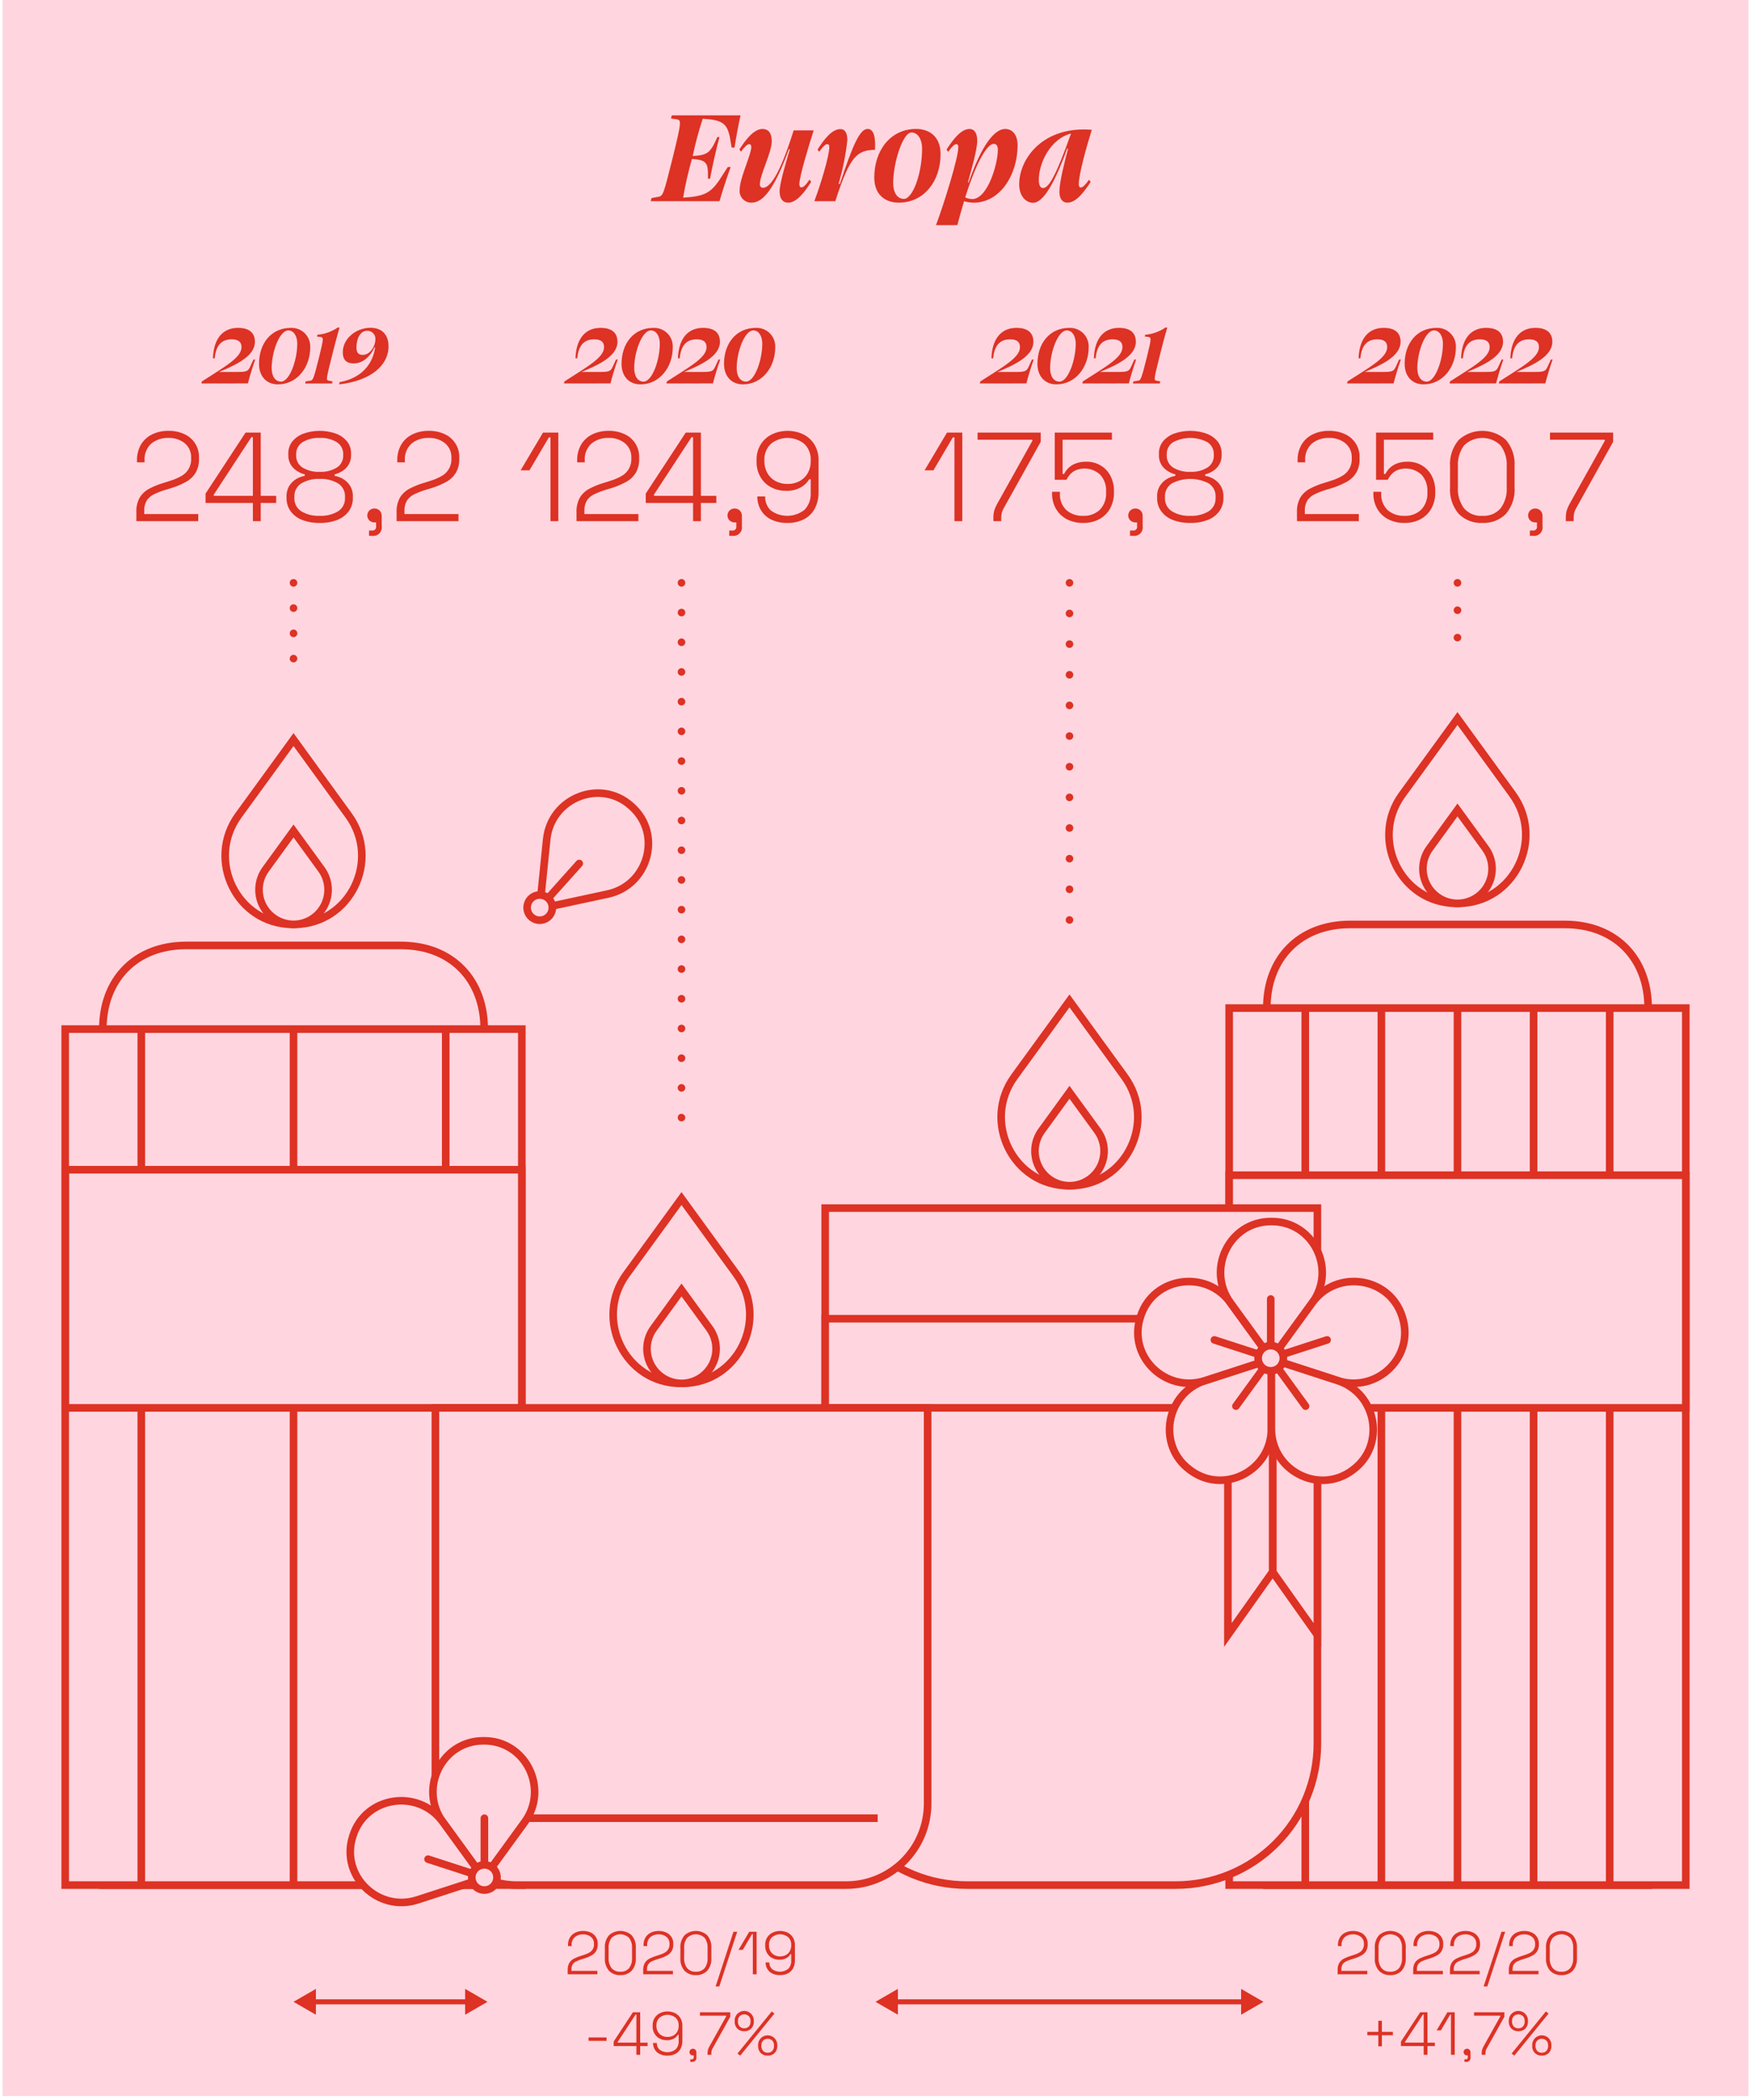 <svg width="100%" viewBox="0 0 346 415" fill="none" xmlns="http://www.w3.org/2000/svg">
<path d="M345.5 0H0.5V414.282H345.5V0Z" fill="#FFD5DF"/>
<path d="M58 395.655L62.421 398.207V393.1L58 395.655ZM96.333 395.655L91.912 393.1V398.205L96.333 395.655ZM61.979 396.155H92.354V395.155H61.979V396.155Z" fill="#DD3224"/>
<path d="M173 395.655L177.421 398.207V393.1L173 395.655ZM249.667 395.655L245.246 393.102V398.207L249.667 395.655ZM176.979 396.155H245.688V395.155H176.979V396.155Z" fill="#DD3224"/>
<path d="M112.175 390.211V389.383C112.15 388.888 112.262 388.396 112.499 387.961C112.721 387.607 113.034 387.319 113.405 387.127C113.844 386.899 114.304 386.714 114.779 386.575L115.379 386.383C115.74 386.276 116.088 386.129 116.417 385.946C116.722 385.784 116.975 385.538 117.144 385.236C117.313 384.935 117.392 384.591 117.371 384.246V384.2C117.383 383.939 117.334 383.679 117.229 383.44C117.124 383.201 116.965 382.989 116.765 382.821C116.327 382.475 115.78 382.298 115.223 382.321C114.632 382.296 114.053 382.486 113.591 382.855C113.369 383.06 113.196 383.313 113.086 383.595C112.976 383.877 112.931 384.18 112.955 384.481V384.637H112.235V384.481C112.217 383.941 112.35 383.407 112.619 382.939C112.872 382.522 113.241 382.189 113.681 381.979C114.163 381.752 114.69 381.64 115.223 381.649C115.747 381.638 116.266 381.747 116.741 381.967C117.162 382.16 117.518 382.473 117.762 382.867C118.007 383.26 118.129 383.718 118.115 384.181V384.289C118.134 384.756 118.024 385.219 117.797 385.627C117.576 385.983 117.269 386.276 116.903 386.479C116.472 386.72 116.018 386.915 115.547 387.061L114.947 387.242C114.57 387.355 114.202 387.497 113.847 387.667C113.568 387.797 113.329 388 113.157 388.255C112.981 388.563 112.897 388.915 112.917 389.269V389.545H118.041V390.217L112.175 390.211Z" fill="#DD3224"/>
<path d="M122.579 390.379C122.167 390.401 121.754 390.335 121.368 390.187C120.983 390.04 120.632 389.813 120.34 389.521C119.744 388.811 119.449 387.896 119.518 386.971V385.051C119.449 384.126 119.744 383.211 120.34 382.501C120.955 381.949 121.752 381.643 122.578 381.643C123.405 381.643 124.202 381.949 124.817 382.501C125.413 383.211 125.707 384.127 125.638 385.051V386.971C125.707 387.896 125.413 388.811 124.817 389.521C124.525 389.812 124.174 390.039 123.789 390.187C123.403 390.335 122.991 390.4 122.579 390.379ZM122.579 389.707C122.903 389.73 123.229 389.678 123.53 389.554C123.83 389.43 124.098 389.238 124.312 388.993C124.73 388.423 124.936 387.725 124.894 387.019V385C124.936 384.295 124.73 383.597 124.312 383.027C123.851 382.569 123.228 382.312 122.578 382.312C121.928 382.312 121.305 382.569 120.844 383.027C120.427 383.597 120.221 384.295 120.262 385V387.016C120.221 387.722 120.427 388.42 120.844 388.99C121.058 389.236 121.326 389.428 121.627 389.552C121.928 389.677 122.254 389.73 122.579 389.707Z" fill="#DD3224"/>
<path d="M127.1 390.211V389.383C127.074 388.888 127.186 388.396 127.423 387.961C127.646 387.607 127.959 387.32 128.33 387.127C128.769 386.899 129.229 386.714 129.704 386.575L130.304 386.383C130.665 386.276 131.013 386.129 131.342 385.946C131.647 385.784 131.899 385.538 132.068 385.236C132.237 384.935 132.316 384.591 132.295 384.246V384.2C132.307 383.94 132.26 383.68 132.156 383.441C132.052 383.201 131.894 382.989 131.695 382.821C131.257 382.475 130.71 382.298 130.153 382.321C129.562 382.296 128.983 382.486 128.521 382.855C128.299 383.06 128.126 383.313 128.016 383.595C127.905 383.876 127.86 384.179 127.884 384.481V384.637H127.165V384.481C127.148 383.941 127.28 383.408 127.548 382.939C127.801 382.522 128.171 382.188 128.611 381.979C129.093 381.752 129.62 381.64 130.153 381.649C130.676 381.638 131.195 381.746 131.67 381.967C132.092 382.159 132.447 382.472 132.692 382.866C132.936 383.26 133.059 383.718 133.044 384.181V384.289C133.063 384.756 132.954 385.219 132.727 385.627C132.506 385.982 132.199 386.276 131.833 386.479C131.402 386.72 130.948 386.915 130.477 387.061L129.877 387.242C129.5 387.355 129.132 387.497 128.777 387.667C128.498 387.797 128.259 388 128.086 388.255C127.91 388.563 127.827 388.915 127.847 389.269V389.545H132.971V390.217L127.1 390.211Z" fill="#DD3224"/>
<path d="M137.506 390.379C137.094 390.4 136.681 390.335 136.296 390.187C135.91 390.04 135.56 389.813 135.268 389.521C134.672 388.811 134.377 387.896 134.446 386.971V385.051C134.377 384.126 134.672 383.211 135.268 382.501C135.883 381.949 136.68 381.643 137.506 381.643C138.333 381.643 139.13 381.949 139.745 382.501C140.34 383.212 140.635 384.127 140.566 385.051V386.971C140.635 387.896 140.34 388.811 139.745 389.521C139.452 389.813 139.102 390.039 138.716 390.187C138.331 390.335 137.918 390.4 137.506 390.379ZM137.506 389.707C137.83 389.73 138.156 389.678 138.457 389.554C138.758 389.43 139.026 389.238 139.24 388.993C139.658 388.423 139.864 387.725 139.822 387.019V385C139.864 384.295 139.658 383.597 139.24 383.027C138.779 382.569 138.156 382.312 137.506 382.312C136.856 382.312 136.233 382.569 135.772 383.027C135.354 383.597 135.148 384.295 135.19 385V387.016C135.148 387.722 135.354 388.42 135.772 388.99C135.986 389.235 136.254 389.428 136.555 389.552C136.856 389.677 137.181 389.73 137.506 389.707Z" fill="#DD3224"/>
<path d="M141.407 392.612L144.934 381.812H145.667L142.138 392.612H141.407Z" fill="#DD3224"/>
<path d="M148.762 390.211V382.267H148.606L146.77 385.387H145.93L148.054 381.811H149.506V390.211H148.762Z" fill="#DD3224"/>
<path d="M154.126 390.379C153.587 390.396 153.051 390.281 152.567 390.043C152.165 389.841 151.832 389.526 151.607 389.137C151.389 388.751 151.277 388.314 151.283 387.871H152.027C152.017 388.119 152.059 388.366 152.153 388.596C152.246 388.825 152.387 389.033 152.567 389.203C153.035 389.543 153.602 389.719 154.18 389.705C154.758 389.691 155.316 389.487 155.767 389.125C155.965 388.911 156.118 388.658 156.217 388.384C156.316 388.109 156.358 387.817 156.342 387.525V386.241H156.2C156.011 386.549 155.749 386.807 155.438 386.991C154.99 387.242 154.48 387.36 153.967 387.333C153.479 387.34 152.997 387.222 152.567 386.991C152.15 386.769 151.804 386.434 151.567 386.025C151.315 385.579 151.188 385.073 151.2 384.561V384.417C151.185 383.896 151.321 383.382 151.59 382.935C151.848 382.526 152.214 382.196 152.647 381.981C153.115 381.76 153.626 381.645 154.144 381.645C154.662 381.645 155.173 381.76 155.641 381.981C156.074 382.2 156.438 382.534 156.691 382.948C156.962 383.411 157.097 383.941 157.08 384.477V387.441C157.093 387.982 156.974 388.517 156.733 389.001C156.506 389.436 156.152 389.792 155.719 390.021C155.226 390.271 154.678 390.394 154.126 390.379ZM154.151 386.679C154.548 386.687 154.94 386.595 155.291 386.409C155.614 386.234 155.882 385.972 156.065 385.653C156.258 385.307 156.355 384.915 156.346 384.519V384.419C156.361 384.132 156.314 383.846 156.209 383.579C156.103 383.312 155.942 383.07 155.735 382.871C155.288 382.506 154.728 382.307 154.151 382.307C153.574 382.307 153.014 382.506 152.567 382.871C152.36 383.07 152.198 383.311 152.092 383.578C151.987 383.846 151.94 384.132 151.955 384.419V384.519C151.945 384.916 152.043 385.307 152.237 385.653C152.419 385.972 152.687 386.234 153.01 386.409C153.361 386.596 153.753 386.69 154.151 386.683V386.679Z" fill="#DD3224"/>
<path d="M116.3 403.366V402.7H119.852V403.371L116.3 403.366Z" fill="#DD3224"/>
<path d="M125.752 406.126V404.4H121.264V403.511L125.056 397.727H126.5V403.727H127.963V404.4H126.5V406.127L125.752 406.126ZM122.044 403.726H125.752V398.158H125.608L122.044 403.607V403.726Z" fill="#DD3224"/>
<path d="M131.884 406.294C131.344 406.311 130.809 406.196 130.325 405.958C129.923 405.756 129.589 405.441 129.365 405.052C129.147 404.666 129.035 404.229 129.041 403.786H129.785C129.774 404.034 129.817 404.281 129.91 404.51C130.003 404.74 130.145 404.947 130.325 405.118C130.793 405.457 131.36 405.634 131.938 405.62C132.516 405.606 133.074 405.402 133.525 405.04C133.723 404.825 133.876 404.573 133.975 404.298C134.074 404.023 134.116 403.732 134.1 403.44V402.157H133.956C133.767 402.465 133.506 402.722 133.195 402.907C132.746 403.157 132.236 403.275 131.724 403.248C131.236 403.254 130.754 403.137 130.324 402.907C129.907 402.683 129.561 402.349 129.324 401.94C129.072 401.494 128.945 400.988 128.958 400.476V400.332C128.943 399.811 129.078 399.296 129.348 398.85C129.606 398.441 129.971 398.111 130.405 397.896C130.873 397.674 131.384 397.56 131.902 397.56C132.419 397.56 132.931 397.674 133.399 397.896C133.832 398.114 134.195 398.449 134.449 398.863C134.72 399.326 134.854 399.856 134.838 400.392V403.356C134.851 403.896 134.732 404.432 134.491 404.916C134.264 405.351 133.91 405.706 133.477 405.936C132.984 406.185 132.436 406.309 131.884 406.294ZM131.909 402.594C132.305 402.602 132.697 402.509 133.048 402.324C133.371 402.149 133.64 401.887 133.823 401.568C134.016 401.222 134.113 400.83 134.104 400.434V400.334C134.119 400.047 134.072 399.761 133.966 399.493C133.861 399.226 133.699 398.985 133.493 398.786C133.045 398.421 132.486 398.222 131.909 398.222C131.332 398.222 130.772 398.421 130.325 398.786C130.117 398.985 129.955 399.226 129.85 399.493C129.744 399.76 129.697 400.047 129.712 400.334V400.434C129.703 400.83 129.8 401.222 129.995 401.568C130.177 401.887 130.444 402.149 130.768 402.324C131.118 402.512 131.511 402.607 131.909 402.6V402.594Z" fill="#DD3224"/>
<path d="M136.408 407.518V407.018H136.696C136.748 407.025 136.801 407.021 136.851 407.004C136.901 406.987 136.947 406.959 136.984 406.922C137.021 406.885 137.049 406.839 137.066 406.789C137.083 406.739 137.087 406.686 137.08 406.634V406.25H136.924C136.744 406.254 136.569 406.188 136.438 406.064C136.375 406.002 136.325 405.928 136.291 405.847C136.257 405.766 136.24 405.679 136.24 405.59C136.24 405.502 136.257 405.415 136.291 405.334C136.325 405.252 136.375 405.179 136.438 405.117C136.503 405.055 136.579 405.007 136.662 404.975C136.746 404.943 136.834 404.928 136.924 404.93C137.014 404.929 137.104 404.946 137.187 404.98C137.271 405.014 137.346 405.064 137.41 405.128C137.474 405.192 137.524 405.268 137.558 405.352C137.592 405.435 137.609 405.525 137.608 405.615V406.615C137.626 406.738 137.616 406.863 137.577 406.981C137.539 407.1 137.473 407.207 137.386 407.296C137.298 407.384 137.192 407.451 137.074 407.491C136.956 407.531 136.831 407.543 136.708 407.526L136.408 407.518Z" fill="#DD3224"/>
<path d="M139.816 406.126V405.838C139.811 405.61 139.835 405.382 139.888 405.16C139.955 404.932 140.048 404.713 140.164 404.506L143.512 398.506V398.4H138.312V397.727H144.3V398.603L140.8 404.891C140.721 405.029 140.658 405.176 140.614 405.329C140.574 405.496 140.556 405.667 140.56 405.839V406.127L139.816 406.126Z" fill="#DD3224"/>
<path d="M147.064 401.47C146.811 401.481 146.559 401.44 146.323 401.35C146.087 401.261 145.871 401.124 145.69 400.948C145.512 400.762 145.374 400.542 145.285 400.302C145.195 400.061 145.155 399.804 145.168 399.548V399.476C145.151 399.217 145.187 398.956 145.275 398.712C145.363 398.467 145.5 398.243 145.677 398.053C145.855 397.864 146.07 397.713 146.308 397.609C146.547 397.506 146.804 397.453 147.064 397.453C147.324 397.453 147.581 397.506 147.819 397.609C148.058 397.713 148.272 397.864 148.45 398.053C148.628 398.243 148.765 398.467 148.852 398.712C148.94 398.956 148.977 399.217 148.96 399.476V399.548C148.973 399.804 148.933 400.061 148.843 400.302C148.754 400.543 148.616 400.762 148.438 400.948C148.256 401.124 148.041 401.261 147.805 401.35C147.568 401.44 147.316 401.481 147.064 401.47ZM146.264 406.294L145.736 405.874L152.5 397.558L153.028 397.978L146.264 406.294ZM147.064 400.894C147.233 400.902 147.402 400.874 147.56 400.811C147.717 400.748 147.859 400.652 147.976 400.529C148.207 400.266 148.327 399.924 148.312 399.574V399.454C148.329 399.102 148.209 398.758 147.976 398.494C147.729 398.263 147.403 398.134 147.064 398.134C146.726 398.134 146.4 398.263 146.153 398.494C145.919 398.758 145.798 399.102 145.816 399.454V399.574C145.801 399.924 145.921 400.266 146.153 400.529C146.269 400.652 146.411 400.748 146.568 400.811C146.726 400.874 146.895 400.902 147.064 400.894ZM151.697 406.294C151.444 406.305 151.192 406.265 150.956 406.175C150.72 406.085 150.504 405.949 150.323 405.773C150.145 405.587 150.007 405.367 149.917 405.127C149.827 404.886 149.787 404.629 149.8 404.373V404.3C149.783 404.04 149.819 403.78 149.907 403.536C149.995 403.291 150.132 403.067 150.309 402.877C150.487 402.688 150.702 402.537 150.94 402.433C151.179 402.33 151.436 402.277 151.696 402.277C151.956 402.277 152.213 402.33 152.451 402.433C152.69 402.537 152.904 402.688 153.082 402.877C153.26 403.067 153.397 403.291 153.484 403.536C153.572 403.78 153.609 404.04 153.592 404.3V404.372C153.604 404.628 153.564 404.885 153.475 405.125C153.385 405.366 153.248 405.586 153.071 405.772C152.889 405.947 152.674 406.084 152.439 406.173C152.203 406.263 151.952 406.304 151.7 406.294H151.697ZM151.697 405.718C151.866 405.726 152.035 405.698 152.193 405.634C152.35 405.571 152.492 405.475 152.609 405.352C152.84 405.089 152.96 404.748 152.945 404.399V404.279C152.963 403.927 152.842 403.583 152.609 403.319C152.362 403.087 152.036 402.958 151.697 402.958C151.358 402.958 151.032 403.087 150.785 403.319C150.551 403.582 150.431 403.927 150.449 404.279V404.399C150.433 404.748 150.553 405.09 150.785 405.352C150.902 405.476 151.044 405.572 151.202 405.635C151.36 405.699 151.53 405.727 151.7 405.718H151.697Z" fill="#DD3224"/>
<path d="M264.319 390.211V389.383C264.293 388.888 264.405 388.396 264.642 387.961C264.865 387.608 265.177 387.32 265.548 387.127C265.987 386.899 266.447 386.714 266.922 386.575L267.522 386.383C267.883 386.276 268.231 386.129 268.56 385.946C268.865 385.784 269.117 385.538 269.286 385.236C269.455 384.935 269.534 384.591 269.513 384.246V384.2C269.525 383.939 269.476 383.679 269.372 383.44C269.267 383.201 269.108 382.989 268.908 382.821C268.47 382.475 267.923 382.298 267.366 382.321C266.775 382.296 266.196 382.486 265.734 382.855C265.512 383.06 265.339 383.313 265.229 383.595C265.118 383.876 265.073 384.179 265.097 384.481V384.637H264.377V384.481C264.36 383.941 264.492 383.407 264.761 382.939C265.014 382.522 265.384 382.188 265.824 381.979C266.306 381.752 266.834 381.64 267.366 381.649C267.889 381.638 268.408 381.746 268.883 381.967C269.305 382.159 269.66 382.472 269.905 382.866C270.149 383.26 270.272 383.718 270.257 384.181V384.289C270.276 384.756 270.167 385.219 269.94 385.627C269.719 385.983 269.411 386.276 269.045 386.479C268.615 386.72 268.161 386.915 267.69 387.061L267.09 387.242C266.713 387.355 266.345 387.497 265.99 387.667C265.711 387.797 265.472 388 265.299 388.255C265.123 388.563 265.04 388.915 265.06 389.269V389.545H270.184V390.217L264.319 390.211Z" fill="#DD3224"/>
<path d="M274.722 390.379C274.31 390.4 273.898 390.335 273.512 390.187C273.127 390.039 272.776 389.813 272.484 389.521C271.888 388.811 271.593 387.896 271.662 386.971V385.051C271.593 384.126 271.888 383.211 272.484 382.501C273.099 381.949 273.896 381.643 274.722 381.643C275.548 381.643 276.345 381.949 276.96 382.501C277.556 383.211 277.851 384.126 277.782 385.051V386.971C277.851 387.896 277.556 388.811 276.96 389.521C276.668 389.813 276.317 390.039 275.932 390.187C275.547 390.335 275.134 390.4 274.722 390.379ZM274.722 389.707C275.047 389.73 275.372 389.678 275.673 389.554C275.974 389.43 276.242 389.238 276.456 388.993C276.874 388.423 277.08 387.725 277.038 387.019V385C277.08 384.295 276.874 383.597 276.456 383.027C275.995 382.569 275.372 382.312 274.722 382.312C274.072 382.312 273.449 382.569 272.988 383.027C272.57 383.597 272.364 384.295 272.406 385V387.016C272.364 387.722 272.57 388.42 272.988 388.99C273.202 389.235 273.47 389.428 273.771 389.552C274.072 389.677 274.397 389.73 274.722 389.707Z" fill="#DD3224"/>
<path d="M279.247 390.211V389.383C279.221 388.888 279.333 388.396 279.57 387.961C279.792 387.607 280.105 387.32 280.476 387.127C280.915 386.899 281.375 386.714 281.85 386.575L282.45 386.383C282.811 386.276 283.159 386.129 283.488 385.946C283.793 385.784 284.045 385.538 284.214 385.236C284.383 384.935 284.462 384.591 284.441 384.246V384.2C284.453 383.939 284.404 383.679 284.299 383.44C284.194 383.201 284.035 382.989 283.835 382.821C283.397 382.475 282.85 382.298 282.293 382.321C281.703 382.296 281.123 382.486 280.662 382.855C280.44 383.06 280.267 383.313 280.157 383.595C280.046 383.876 280.001 384.179 280.025 384.481V384.637H279.305V384.481C279.287 383.941 279.42 383.407 279.689 382.939C279.942 382.522 280.311 382.189 280.751 381.979C281.233 381.753 281.761 381.64 282.293 381.649C282.817 381.638 283.336 381.746 283.811 381.967C284.233 382.159 284.588 382.472 284.833 382.866C285.077 383.26 285.2 383.718 285.185 384.181V384.289C285.204 384.756 285.095 385.219 284.868 385.627C284.646 385.983 284.336 386.277 283.968 386.479C283.538 386.719 283.084 386.915 282.613 387.061L282.013 387.242C281.636 387.355 281.268 387.497 280.913 387.667C280.634 387.797 280.396 388 280.223 388.255C280.047 388.563 279.964 388.915 279.984 389.269V389.545H285.108V390.217L279.247 390.211Z" fill="#DD3224"/>
<path d="M286.518 390.211V389.383C286.493 388.888 286.605 388.396 286.841 387.961C287.064 387.607 287.377 387.32 287.748 387.127C288.187 386.899 288.647 386.714 289.122 386.575L289.722 386.383C290.083 386.276 290.431 386.129 290.76 385.946C291.065 385.784 291.317 385.538 291.486 385.236C291.655 384.935 291.734 384.591 291.713 384.246V384.2C291.725 383.939 291.676 383.679 291.572 383.44C291.467 383.201 291.308 382.989 291.108 382.821C290.67 382.475 290.123 382.298 289.566 382.321C288.975 382.296 288.396 382.486 287.934 382.855C287.712 383.06 287.539 383.313 287.429 383.595C287.318 383.876 287.273 384.179 287.297 384.481V384.637H286.578V384.481C286.561 383.941 286.693 383.408 286.961 382.939C287.214 382.522 287.584 382.188 288.024 381.979C288.506 381.752 289.034 381.64 289.566 381.649C290.09 381.638 290.609 381.747 291.084 381.967C291.506 382.16 291.861 382.473 292.105 382.867C292.35 383.26 292.472 383.718 292.458 384.181V384.289C292.477 384.756 292.367 385.219 292.14 385.627C291.919 385.982 291.612 386.276 291.246 386.479C290.815 386.72 290.361 386.915 289.89 387.061L289.29 387.242C288.913 387.355 288.545 387.497 288.19 387.667C287.911 387.797 287.672 388 287.499 388.255C287.323 388.563 287.24 388.915 287.26 389.269V389.545H292.384V390.217L286.518 390.211Z" fill="#DD3224"/>
<path d="M293.167 392.612L296.694 381.812H297.426L293.898 392.612H293.167Z" fill="#DD3224"/>
<path d="M298.146 390.211V389.383C298.12 388.888 298.232 388.396 298.469 387.961C298.692 387.607 299.005 387.32 299.376 387.127C299.815 386.899 300.275 386.714 300.75 386.575L301.35 386.383C301.711 386.276 302.059 386.129 302.388 385.946C302.693 385.784 302.946 385.538 303.115 385.236C303.284 384.935 303.362 384.591 303.341 384.246V384.2C303.353 383.939 303.304 383.679 303.2 383.44C303.095 383.201 302.936 382.989 302.736 382.821C302.298 382.475 301.751 382.298 301.194 382.321C300.603 382.296 300.024 382.486 299.562 382.855C299.34 383.06 299.167 383.313 299.057 383.595C298.946 383.876 298.901 384.179 298.925 384.481V384.637H298.206V384.481C298.189 383.941 298.321 383.408 298.589 382.939C298.842 382.522 299.212 382.188 299.652 381.979C300.134 381.752 300.662 381.64 301.194 381.649C301.717 381.638 302.236 381.746 302.711 381.967C303.133 382.159 303.489 382.472 303.733 382.866C303.978 383.26 304.1 383.718 304.085 384.181V384.289C304.104 384.756 303.995 385.219 303.768 385.627C303.547 385.982 303.24 386.276 302.874 386.479C302.444 386.72 301.989 386.915 301.518 387.061L300.918 387.242C300.541 387.355 300.173 387.498 299.818 387.667C299.539 387.797 299.3 388 299.127 388.255C298.951 388.563 298.868 388.915 298.888 389.269V389.545H304.012V390.217L298.146 390.211Z" fill="#DD3224"/>
<path d="M308.549 390.379C308.137 390.4 307.725 390.335 307.339 390.187C306.954 390.04 306.603 389.813 306.311 389.521C305.715 388.811 305.42 387.896 305.489 386.971V385.051C305.42 384.126 305.715 383.211 306.311 382.501C306.926 381.949 307.723 381.643 308.55 381.643C309.376 381.643 310.173 381.949 310.788 382.501C311.383 383.212 311.678 384.127 311.609 385.051V386.971C311.678 387.896 311.383 388.811 310.788 389.521C310.495 389.813 310.145 390.039 309.759 390.187C309.374 390.335 308.961 390.4 308.549 390.379ZM308.549 389.707C308.874 389.73 309.199 389.678 309.5 389.554C309.801 389.43 310.069 389.238 310.283 388.993C310.701 388.423 310.907 387.725 310.865 387.019V385C310.907 384.295 310.701 383.597 310.283 383.027C309.822 382.569 309.199 382.312 308.549 382.312C307.899 382.312 307.276 382.569 306.815 383.027C306.397 383.597 306.191 384.295 306.233 385V387.016C306.191 387.722 306.397 388.42 306.815 388.99C307.029 389.235 307.297 389.428 307.598 389.552C307.899 389.677 308.224 389.73 308.549 389.707Z" fill="#DD3224"/>
<path d="M272.359 404.447V402.262H270.187V401.59H272.359V399.406H273.059V401.59H275.231V402.262H273.059V404.447H272.359Z" fill="#DD3224"/>
<path d="M281.323 406.126V404.4H276.834V403.511L280.626 397.727H282.066V403.727H283.53V404.4H282.066V406.127L281.323 406.126ZM277.615 403.726H281.323V398.158H281.178L277.615 403.607V403.726Z" fill="#DD3224"/>
<path d="M286.711 406.126V398.182H286.555L284.719 401.302H283.879L286.003 397.726H287.456V406.126H286.711Z" fill="#DD3224"/>
<path d="M289.375 407.518V407.018H289.663C289.715 407.025 289.768 407.02 289.818 407.004C289.868 406.987 289.913 406.959 289.95 406.922C289.988 406.884 290.016 406.839 290.032 406.789C290.049 406.739 290.053 406.686 290.046 406.634V406.25H289.891C289.711 406.254 289.536 406.188 289.405 406.064C289.342 406.002 289.292 405.928 289.258 405.847C289.224 405.766 289.207 405.679 289.207 405.59C289.207 405.502 289.224 405.415 289.258 405.334C289.292 405.252 289.342 405.179 289.405 405.117C289.47 405.055 289.546 405.007 289.629 404.975C289.713 404.943 289.802 404.928 289.891 404.93C289.981 404.929 290.07 404.946 290.154 404.98C290.237 405.015 290.313 405.065 290.377 405.129C290.44 405.193 290.491 405.268 290.525 405.352C290.559 405.435 290.576 405.525 290.575 405.615V406.615C290.593 406.738 290.583 406.863 290.544 406.981C290.506 407.1 290.44 407.207 290.353 407.296C290.266 407.384 290.159 407.451 290.041 407.491C289.923 407.531 289.798 407.543 289.675 407.526L289.375 407.518Z" fill="#DD3224"/>
<path d="M292.783 406.126V405.838C292.778 405.61 292.802 405.382 292.855 405.16C292.923 404.933 293.015 404.713 293.13 404.506L296.479 398.506V398.4H291.279V397.727H297.267V398.603L293.767 404.891C293.688 405.029 293.626 405.176 293.581 405.329C293.541 405.496 293.522 405.667 293.527 405.839V406.127L292.783 406.126Z" fill="#DD3224"/>
<path d="M300.03 401.47C299.778 401.481 299.525 401.44 299.289 401.35C299.053 401.261 298.837 401.124 298.656 400.948C298.478 400.762 298.34 400.542 298.251 400.302C298.161 400.061 298.121 399.804 298.134 399.548V399.476C298.117 399.217 298.154 398.956 298.241 398.712C298.329 398.467 298.466 398.243 298.644 398.053C298.821 397.864 299.036 397.713 299.275 397.609C299.513 397.506 299.77 397.453 300.03 397.453C300.29 397.453 300.547 397.506 300.785 397.609C301.024 397.713 301.239 397.864 301.416 398.053C301.594 398.243 301.731 398.467 301.819 398.712C301.906 398.956 301.943 399.217 301.926 399.476V399.548C301.939 399.804 301.899 400.061 301.809 400.302C301.72 400.542 301.582 400.762 301.404 400.948C301.223 401.124 301.007 401.261 300.771 401.35C300.535 401.44 300.282 401.481 300.03 401.47ZM299.23 406.294L298.702 405.874L305.47 397.558L305.999 397.978L299.23 406.294ZM300.03 400.894C300.199 400.902 300.369 400.874 300.526 400.811C300.683 400.748 300.825 400.652 300.942 400.529C301.173 400.266 301.294 399.924 301.278 399.574V399.454C301.296 399.102 301.175 398.758 300.942 398.494C300.695 398.263 300.369 398.134 300.03 398.134C299.692 398.134 299.366 398.263 299.119 398.494C298.886 398.758 298.765 399.102 298.782 399.454V399.574C298.767 399.924 298.888 400.266 299.119 400.529C299.235 400.652 299.377 400.748 299.534 400.811C299.692 400.874 299.861 400.902 300.03 400.894ZM304.663 406.294C304.411 406.305 304.159 406.265 303.922 406.175C303.686 406.085 303.471 405.949 303.289 405.773C303.111 405.587 302.973 405.367 302.883 405.127C302.793 404.886 302.753 404.629 302.766 404.373V404.3C302.749 404.04 302.786 403.78 302.873 403.536C302.961 403.291 303.098 403.067 303.276 402.877C303.453 402.688 303.668 402.537 303.907 402.433C304.145 402.33 304.402 402.277 304.662 402.277C304.922 402.277 305.179 402.33 305.417 402.433C305.656 402.537 305.871 402.688 306.048 402.877C306.226 403.067 306.363 403.291 306.451 403.536C306.538 403.78 306.575 404.04 306.558 404.3V404.372C306.57 404.628 306.53 404.885 306.441 405.125C306.351 405.366 306.214 405.586 306.037 405.772C305.855 405.947 305.64 406.084 305.404 406.174C305.167 406.264 304.915 406.305 304.663 406.294ZM304.663 405.718C304.832 405.726 305.002 405.697 305.159 405.634C305.316 405.571 305.458 405.475 305.575 405.352C305.806 405.089 305.926 404.748 305.911 404.399V404.279C305.928 403.927 305.808 403.583 305.575 403.319C305.328 403.087 305.002 402.958 304.663 402.958C304.324 402.958 303.998 403.087 303.751 403.319C303.517 403.582 303.397 403.927 303.415 404.279V404.399C303.399 404.748 303.52 405.09 303.751 405.352C303.868 405.475 304.009 405.572 304.167 405.635C304.324 405.698 304.494 405.726 304.663 405.718Z" fill="#DD3224"/>
<path d="M134.987 39.064C139.087 38.837 140.387 38.13 142.059 35.725L143.813 33.009H144.378C143.53 35.358 142.738 37.819 142.172 39.771H128.593L128.734 39.149L130.121 38.894C131.026 38.724 131.139 38.3 132.78 31.765C134.732 23.901 134.647 23.731 133.742 23.589L132.582 23.419L132.751 22.797H146.331C145.931 24.608 145.482 26.955 145.142 29.162H144.577L144.177 26.87C143.612 24.494 142.791 23.67 138.859 23.476C138.065 25.89 137.404 28.345 136.878 30.831C139.478 30.718 140.161 30.209 141.038 28.596L141.773 27.069L142.173 27.097C141.607 29.049 140.645 33.405 140.306 35.329H139.906L139.88 33.8C139.767 32.046 139.202 31.565 136.712 31.423V31.48C135.998 33.974 135.422 36.506 134.987 39.064Z" fill="#DD3224"/>
<path d="M156.064 29.53L155.894 29.473C153.038 37.253 150.831 40.054 148.511 40.054C148.178 40.064 147.847 40.001 147.54 39.87C147.234 39.739 146.959 39.544 146.736 39.296C146.513 39.049 146.346 38.756 146.247 38.438C146.148 38.12 146.119 37.784 146.163 37.454C146.163 35.219 148.455 30.554 148.455 29.054C148.455 28.686 148.313 28.488 148.055 28.488C147.688 28.488 147.15 28.969 146.414 29.988L146.103 29.535C147.49 27.385 149.045 25.49 150.686 25.49C151.786 25.49 152.497 26.253 152.497 27.866C152.497 30.214 150.149 34.514 150.149 36.438C150.141 36.522 150.15 36.607 150.176 36.687C150.202 36.767 150.244 36.842 150.3 36.905C150.355 36.969 150.423 37.02 150.499 37.057C150.576 37.093 150.658 37.114 150.743 37.117C151.988 37.117 153.883 35.164 156.825 25.772H160.786C159.739 28.997 157.956 34.938 157.956 36.381C157.956 36.805 158.098 37.032 158.356 37.032C158.756 37.032 159.261 36.551 159.968 35.504L160.28 35.956C158.893 38.135 157.366 40.056 155.725 40.056C154.735 40.056 154.055 39.348 154.055 37.849C154.055 36.206 155.3 32.132 156.064 29.53Z" fill="#DD3224"/>
<path d="M160.905 39.771C162.037 36.857 163.876 30.86 163.876 29.049C163.876 28.681 163.734 28.483 163.476 28.483C163.108 28.483 162.599 28.964 161.864 30.011L161.552 29.558C162.939 27.38 164.438 25.513 166.079 25.513C166.956 25.513 167.437 26.277 167.437 27.691C167.12 30.613 166.542 33.501 165.711 36.32L165.937 36.405C168.512 28.705 169.87 25.485 171.454 25.485C172.699 25.485 173.039 27.238 172.897 29.614C169.473 29.699 167.974 30.633 165.06 39.771H160.905Z" fill="#DD3224"/>
<path d="M172.759 35.074C172.759 29.674 176.013 25.485 181.02 25.485C183.509 25.485 185.858 26.87 185.858 30.463C185.858 35.781 182.604 40.054 177.597 40.054C175.108 40.054 172.759 38.667 172.759 35.074ZM176.494 36.174C176.494 38.126 177.342 39.314 178.616 39.314C180.316 39.314 182.209 34.42 182.209 29.328C182.209 27.628 181.417 26.188 180.115 26.188C178.361 26.192 176.494 32.245 176.494 36.178V36.174Z" fill="#DD3224"/>
<path d="M184.956 44.5C186.568 40.172 189.369 31.176 189.369 29.082C189.369 28.714 189.227 28.488 188.969 28.488C188.602 28.488 188.092 28.969 187.357 30.016L187.045 29.563C188.432 27.385 189.959 25.49 191.6 25.49C192.505 25.49 193.1 26.253 193.1 27.809C193.1 29.563 191.968 33.495 191.261 36.041L191.402 36.098C193.977 28.598 196.551 25.49 198.616 25.49C200.087 25.49 201.078 26.677 201.078 28.714C201.078 34.401 197.739 40.059 192.364 40.059C191.733 40.043 191.106 39.946 190.5 39.771C190.076 41.185 189.623 42.771 189.17 44.495L184.956 44.5ZM197.176 29.676C197.176 28.771 196.865 28.432 196.356 28.432C195.224 28.432 193.156 31.317 190.726 39.012C191.159 39.22 191.632 39.336 192.113 39.351C195.2 39.346 197.176 32.274 197.176 29.671V29.676Z" fill="#DD3224"/>
<path d="M213.557 37.055C213.957 37.055 214.462 36.546 215.199 35.528L215.509 35.98C214.095 38.13 212.568 40.054 210.926 40.054C209.964 40.054 209.342 39.346 209.342 37.875C209.342 36.036 210.333 32.075 211.042 29.416L210.872 29.361C208.072 37.083 205.921 40.082 204.139 40.082C202.809 40.082 201.395 38.865 201.395 36.433C201.395 31.283 206.176 24.862 215.738 25.655C214.663 29.077 213.164 34.537 213.164 36.376C213.162 36.8 213.3 37.055 213.557 37.055ZM211.634 26.39C207.56 27.437 205.269 32.217 205.269 35.556C205.269 36.656 205.608 37.168 206.089 37.168C207.165 37.168 208.494 35.216 211.634 26.39Z" fill="#DD3224"/>
<path d="M39.8 75.789L39.89 75.389C44.607 72.364 47.722 70.636 47.722 68.619C47.722 67.647 47.182 67.07 45.778 67.07C43.959 67.07 42.678 68.043 42.428 70.816H42.069C42.231 66.616 44.284 64.802 47.02 64.802C49.397 64.802 50.369 65.902 50.369 67.557C50.369 70.401 46.624 72.13 43.275 73.517H46.86C48.84 73.517 49.039 73.355 49.489 72.364L50.083 71.064H50.425C49.849 72.702 49.325 74.464 48.985 75.781L39.8 75.789Z" fill="#DD3224"/>
<path d="M61.3 68.659C61.3 72.62 58.671 75.969 54.926 75.969C52.587 75.969 51.181 74.295 51.181 71.918C51.181 67.777 53.681 64.806 57.448 64.806C57.961 64.779 58.474 64.86 58.953 65.044C59.433 65.229 59.868 65.512 60.231 65.875C60.595 66.238 60.877 66.674 61.061 67.153C61.245 67.633 61.327 68.146 61.3 68.659ZM53.68 72.746C53.68 74.403 54.401 75.411 55.517 75.429C57.246 75.429 58.74 71.162 58.74 67.921C58.74 66.534 58.11 65.31 56.975 65.31C55.193 65.31 53.68 69.65 53.68 72.746Z" fill="#DD3224"/>
<path d="M67.092 64.752C66.984 65.202 66.678 66.012 65.633 70.19C64.463 74.89 64.427 75.09 64.859 75.213L65.706 75.393L65.616 75.793H60.3L60.39 75.393L61.362 75.231C61.848 75.159 61.974 74.907 63.055 70.586C64.027 66.66 63.955 66.714 63.217 66.571L62.641 66.517L62.712 66.174C64.165 66.044 65.561 65.542 66.764 64.716L67.092 64.752Z" fill="#DD3224"/>
<path d="M74 68.641C73.3 70.241 71.858 71.828 69.895 71.828C68.311 71.828 67.735 70.982 67.735 69.613C67.735 66.931 70.345 64.788 73.208 64.788C75.693 64.788 76.773 66.388 76.773 68.443C76.773 72.296 73.154 75.285 67.014 75.969L67.104 75.537C72.415 74.547 73.856 70.856 74.126 68.637L74 68.641ZM72.47 65.382C71.299 65.382 70.435 66.782 70.435 68.682C70.435 69.636 70.759 70.141 71.696 70.141C73.119 70.141 74.18 68.43 74.18 67.026C74.19 66.802 74.152 66.578 74.069 66.37C73.986 66.162 73.86 65.973 73.698 65.818C73.537 65.662 73.344 65.543 73.132 65.468C72.921 65.393 72.696 65.363 72.473 65.382H72.47Z" fill="#DD3224"/>
<path d="M111.442 75.789L111.532 75.389C116.249 72.364 119.364 70.636 119.364 68.619C119.364 67.647 118.824 67.07 117.419 67.07C115.601 67.07 114.319 68.043 114.07 70.816H113.71C113.873 66.616 115.924 64.802 118.662 64.802C121.039 64.802 122.01 65.902 122.01 67.557C122.01 70.401 118.265 72.13 114.917 73.517H118.5C120.48 73.517 120.678 73.355 121.128 72.364L121.722 71.064H122.065C121.489 72.702 120.965 74.464 120.625 75.781L111.442 75.789Z" fill="#DD3224"/>
<path d="M132.936 68.659C132.936 72.62 130.307 75.969 126.562 75.969C124.221 75.969 122.817 74.295 122.817 71.918C122.817 67.777 125.317 64.806 129.084 64.806C129.597 64.779 130.11 64.86 130.589 65.044C131.069 65.229 131.504 65.512 131.868 65.875C132.231 66.238 132.513 66.674 132.698 67.153C132.882 67.633 132.963 68.146 132.936 68.659ZM125.32 72.746C125.32 74.403 126.041 75.411 127.157 75.429C128.885 75.429 130.379 71.162 130.379 67.921C130.379 66.534 129.75 65.31 128.615 65.31C126.833 65.31 125.32 69.65 125.32 72.746Z" fill="#DD3224"/>
<path d="M131.692 75.789L131.782 75.389C136.499 72.364 139.614 70.636 139.614 68.619C139.614 67.647 139.074 67.07 137.669 67.07C135.851 67.07 134.569 68.043 134.32 70.816H133.96C134.123 66.616 136.174 64.802 138.912 64.802C141.289 64.802 142.26 65.902 142.26 67.557C142.26 70.401 138.515 72.13 135.167 73.517H138.75C140.73 73.517 140.928 73.355 141.378 72.364L141.972 71.064H142.315C141.739 72.702 141.215 74.464 140.875 75.781L131.692 75.789Z" fill="#DD3224"/>
<path d="M153.186 68.659C153.186 72.62 150.557 75.969 146.812 75.969C144.471 75.969 143.067 74.295 143.067 71.918C143.067 67.777 145.567 64.806 149.334 64.806C149.847 64.779 150.36 64.86 150.839 65.044C151.319 65.229 151.754 65.512 152.118 65.875C152.481 66.238 152.763 66.674 152.948 67.153C153.132 67.633 153.213 68.146 153.186 68.659ZM145.57 72.746C145.57 74.403 146.291 75.411 147.407 75.429C149.135 75.429 150.629 71.162 150.629 67.921C150.629 66.534 150 65.31 148.865 65.31C147.083 65.31 145.57 69.65 145.57 72.746Z" fill="#DD3224"/>
<path d="M193.627 75.789L193.717 75.389C198.434 72.364 201.549 70.636 201.549 68.619C201.549 67.647 201.009 67.07 199.605 67.07C197.787 67.07 196.505 68.043 196.255 70.816H195.9C196.062 66.616 198.114 64.802 200.851 64.802C203.228 64.802 204.2 65.902 204.2 67.557C204.2 70.401 200.455 72.13 197.106 73.517H200.689C202.67 73.517 202.868 73.355 203.318 72.364L203.912 71.064H204.255C203.678 72.702 203.155 74.464 202.814 75.781L193.627 75.789Z" fill="#DD3224"/>
<path d="M215.122 68.659C215.122 72.62 212.493 75.969 208.748 75.969C206.407 75.969 205.002 74.295 205.002 71.918C205.002 67.777 207.502 64.806 211.269 64.806C211.782 64.779 212.295 64.86 212.775 65.044C213.254 65.228 213.69 65.511 214.053 65.874C214.417 66.238 214.699 66.673 214.884 67.153C215.068 67.633 215.149 68.146 215.122 68.659ZM207.505 72.746C207.505 74.403 208.226 75.411 209.342 75.429C211.071 75.429 212.565 71.162 212.565 67.921C212.565 66.534 211.935 65.31 210.8 65.31C209.018 65.31 207.505 69.65 207.505 72.746Z" fill="#DD3224"/>
<path d="M213.877 75.789L213.967 75.389C218.684 72.364 221.799 70.636 221.799 68.619C221.799 67.647 221.259 67.07 219.855 67.07C218.037 67.07 216.755 68.043 216.505 70.816H216.146C216.308 66.616 218.36 64.802 221.097 64.802C223.474 64.802 224.446 65.902 224.446 67.557C224.446 70.401 220.701 72.13 217.352 73.517H220.935C222.916 73.517 223.114 73.355 223.564 72.364L224.158 71.064H224.5C223.923 72.702 223.4 74.464 223.059 75.781L213.877 75.789Z" fill="#DD3224"/>
<path d="M230.655 64.752C230.546 65.202 230.241 66.012 229.196 70.19C228.026 74.89 227.99 75.09 228.421 75.213L229.268 75.393L229.178 75.793H223.867L223.957 75.393L224.928 75.231C225.415 75.159 225.541 74.907 226.622 70.586C227.593 66.66 227.522 66.714 226.784 66.571L226.208 66.517L226.279 66.174C227.732 66.044 229.128 65.542 230.331 64.716L230.655 64.752Z" fill="#DD3224"/>
<path d="M266.187 75.789L266.277 75.389C270.994 72.364 274.109 70.636 274.109 68.619C274.109 67.647 273.569 67.07 272.165 67.07C270.346 67.07 269.065 68.043 268.815 70.816H268.456C268.618 66.616 270.67 64.802 273.407 64.802C275.784 64.802 276.755 65.902 276.755 67.557C276.755 70.401 273.01 72.13 269.662 73.517H273.245C275.225 73.517 275.423 73.355 275.874 72.364L276.467 71.064H276.81C276.234 72.702 275.71 74.464 275.37 75.781L266.187 75.789Z" fill="#DD3224"/>
<path d="M287.681 68.659C287.681 72.62 285.052 75.969 281.307 75.969C278.967 75.969 277.562 74.295 277.562 71.918C277.562 67.777 280.062 64.806 283.829 64.806C284.342 64.779 284.855 64.86 285.334 65.044C285.814 65.229 286.249 65.512 286.613 65.875C286.976 66.238 287.259 66.674 287.443 67.153C287.627 67.633 287.708 68.146 287.681 68.659ZM280.065 72.746C280.065 74.403 280.786 75.411 281.902 75.429C283.63 75.429 285.125 71.162 285.125 67.921C285.125 66.534 284.495 65.31 283.36 65.31C281.578 65.31 280.065 69.65 280.065 72.746Z" fill="#DD3224"/>
<path d="M286.437 75.789L286.527 75.389C291.244 72.364 294.359 70.636 294.359 68.619C294.359 67.647 293.819 67.07 292.415 67.07C290.596 67.07 289.315 68.043 289.065 70.816H288.706C288.868 66.616 290.92 64.802 293.657 64.802C296.034 64.802 297.005 65.902 297.005 67.557C297.005 70.401 293.26 72.13 289.912 73.517H293.5C295.48 73.517 295.678 73.355 296.129 72.364L296.722 71.064H297.065C296.489 72.702 295.965 74.464 295.625 75.781L286.437 75.789Z" fill="#DD3224"/>
<path d="M296.174 75.789L296.264 75.389C300.981 72.364 304.096 70.636 304.096 68.619C304.096 67.647 303.556 67.07 302.152 67.07C300.334 67.07 299.052 68.043 298.802 70.816H298.443C298.605 66.616 300.657 64.802 303.394 64.802C305.771 64.802 306.743 65.902 306.743 67.557C306.743 70.401 302.998 72.13 299.649 73.517H303.232C305.212 73.517 305.411 73.355 305.861 72.364L306.455 71.064H306.797C306.221 72.702 305.697 74.464 305.357 75.781L296.174 75.789Z" fill="#DD3224"/>
<path d="M26.946 103.005V101.28C26.892 100.249 27.126 99.224 27.621 98.318C28.084 97.581 28.735 96.981 29.508 96.58C30.422 96.104 31.381 95.719 32.371 95.43L33.621 95.03C34.373 94.807 35.099 94.501 35.783 94.117C36.419 93.781 36.945 93.268 37.298 92.641C37.65 92.014 37.815 91.298 37.771 90.58V90.48C37.796 89.936 37.694 89.394 37.475 88.895C37.256 88.396 36.925 87.955 36.508 87.605C35.597 86.881 34.457 86.509 33.295 86.555C32.065 86.504 30.857 86.899 29.895 87.667C29.433 88.095 29.073 88.622 28.844 89.209C28.614 89.796 28.521 90.427 28.57 91.055V91.38H27.07V91.055C27.033 89.931 27.31 88.819 27.87 87.843C28.396 86.974 29.165 86.278 30.083 85.843C31.086 85.37 32.185 85.135 33.294 85.155C34.385 85.132 35.468 85.358 36.458 85.818C37.336 86.219 38.077 86.871 38.586 87.692C39.095 88.512 39.35 89.465 39.32 90.43V90.655C39.359 91.627 39.13 92.592 38.657 93.443C38.199 94.183 37.56 94.794 36.8 95.218C35.901 95.719 34.953 96.125 33.97 96.43L32.72 96.805C31.936 97.043 31.172 97.34 30.433 97.693C29.853 97.964 29.358 98.387 29 98.917C28.633 99.558 28.459 100.292 28.5 101.03V101.605H39.17V103.005H26.946Z" fill="#DD3224"/>
<path d="M49.971 103.005V99.405H40.621V97.555L48.521 85.505H51.521V98.005H54.571V99.405H51.521V103.005H49.971ZM42.246 98.005H49.971V86.405H49.671L42.246 97.755V98.005Z" fill="#DD3224"/>
<path d="M63.17 103.355C61.97 103.385 60.776 103.177 59.658 102.742C58.759 102.393 57.978 101.795 57.408 101.018C56.877 100.261 56.601 99.354 56.62 98.43V98.18C56.588 97.396 56.793 96.621 57.208 95.955C57.571 95.399 58.064 94.939 58.645 94.617C59.132 94.337 59.666 94.147 60.22 94.055V93.755C59.694 93.621 59.193 93.406 58.733 93.117C58.219 92.805 57.787 92.377 57.47 91.867C57.12 91.283 56.947 90.61 56.97 89.93V89.68C56.943 88.793 57.231 87.925 57.783 87.23C58.372 86.53 59.137 85.999 60 85.693C62.056 84.976 64.294 84.976 66.35 85.693C67.21 86 67.974 86.531 68.562 87.23C69.114 87.925 69.401 88.793 69.375 89.68V89.93C69.398 90.61 69.225 91.283 68.875 91.867C68.56 92.375 68.132 92.802 67.625 93.117C67.163 93.41 66.656 93.626 66.125 93.755V94.055C66.684 94.143 67.223 94.334 67.713 94.617C68.288 94.942 68.777 95.401 69.137 95.955C69.552 96.621 69.757 97.396 69.725 98.18V98.43C69.743 99.354 69.468 100.261 68.937 101.018C68.367 101.795 67.586 102.393 66.687 102.742C65.567 103.178 64.371 103.386 63.17 103.355ZM63.17 101.955C64.444 102.018 65.709 101.705 66.807 101.055C67.247 100.772 67.605 100.378 67.844 99.913C68.084 99.448 68.196 98.928 68.17 98.405V98.205C68.199 97.68 68.088 97.157 67.848 96.689C67.609 96.221 67.249 95.826 66.807 95.542C65.706 94.901 64.442 94.593 63.17 94.655C61.897 94.593 60.634 94.901 59.533 95.542C59.09 95.825 58.731 96.221 58.491 96.689C58.252 97.157 58.141 97.68 58.17 98.205V98.405C58.144 98.928 58.256 99.448 58.495 99.913C58.734 100.379 59.093 100.772 59.533 101.055C60.631 101.705 61.896 102.018 63.17 101.955ZM63.17 93.255C64.363 93.319 65.547 93.022 66.57 92.405C66.969 92.148 67.293 91.791 67.512 91.37C67.731 90.95 67.838 90.479 67.82 90.005V89.805C67.837 89.331 67.731 88.861 67.512 88.44C67.293 88.019 66.968 87.662 66.57 87.405C65.547 86.788 64.363 86.492 63.17 86.555C61.977 86.492 60.793 86.788 59.77 87.405C59.371 87.662 59.046 88.019 58.827 88.44C58.608 88.86 58.502 89.331 58.52 89.805V90.005C58.502 90.479 58.608 90.95 58.827 91.371C59.046 91.791 59.371 92.148 59.77 92.405C60.793 93.022 61.977 93.319 63.17 93.255Z" fill="#DD3224"/>
<path d="M72.919 105.905V104.855H73.519C73.628 104.871 73.738 104.861 73.843 104.826C73.947 104.791 74.041 104.733 74.119 104.655C74.197 104.577 74.255 104.483 74.29 104.379C74.325 104.274 74.335 104.164 74.319 104.055V103.255H74C73.624 103.265 73.26 103.125 72.987 102.867C72.856 102.738 72.753 102.584 72.682 102.415C72.611 102.245 72.575 102.064 72.575 101.88C72.575 101.696 72.611 101.515 72.682 101.345C72.753 101.176 72.856 101.022 72.987 100.893C73.26 100.635 73.624 100.495 74 100.505C74.188 100.503 74.374 100.538 74.548 100.609C74.722 100.68 74.88 100.785 75.012 100.917C75.145 101.05 75.25 101.208 75.32 101.382C75.391 101.556 75.426 101.742 75.424 101.93V104.005C75.462 104.261 75.441 104.523 75.36 104.769C75.28 105.015 75.144 105.24 74.962 105.424C74.78 105.608 74.557 105.748 74.312 105.831C74.067 105.915 73.806 105.94 73.549 105.905H72.919Z" fill="#DD3224"/>
<path d="M78.371 103.005V101.28C78.318 100.249 78.551 99.224 79.045 98.318C79.509 97.581 80.16 96.981 80.933 96.58C81.849 96.104 82.809 95.719 83.8 95.43L85.05 95.03C85.803 94.807 86.528 94.501 87.213 94.117C87.849 93.78 88.374 93.268 88.726 92.64C89.079 92.013 89.243 91.298 89.2 90.58V90.48C89.225 89.936 89.123 89.394 88.904 88.895C88.685 88.396 88.354 87.955 87.937 87.605C87.026 86.882 85.886 86.509 84.724 86.555C83.494 86.504 82.286 86.898 81.324 87.667C80.862 88.095 80.503 88.622 80.273 89.209C80.044 89.796 79.951 90.427 80 91.055V91.38H78.5V91.055C78.464 89.931 78.741 88.819 79.3 87.843C79.826 86.975 80.596 86.279 81.513 85.843C82.517 85.371 83.616 85.135 84.725 85.155C85.816 85.132 86.898 85.359 87.888 85.818C88.767 86.219 89.507 86.871 90.016 87.691C90.526 88.512 90.781 89.465 90.751 90.43V90.655C90.79 91.627 90.561 92.592 90.088 93.443C89.629 94.184 88.987 94.795 88.225 95.218C87.328 95.718 86.381 96.124 85.4 96.43L84.15 96.805C83.366 97.043 82.602 97.34 81.863 97.693C81.282 97.963 80.785 98.386 80.425 98.917C80.058 99.558 79.884 100.292 79.925 101.03V101.605H90.6V103.005H78.371Z" fill="#DD3224"/>
<path d="M108.775 103.005V86.455H108.45L104.625 92.955H102.875L107.299 85.505H110.325V103.005H108.775Z" fill="#DD3224"/>
<path d="M113.924 103.005V101.28C113.871 100.249 114.105 99.224 114.599 98.318C115.062 97.581 115.714 96.981 116.487 96.58C117.401 96.104 118.36 95.719 119.349 95.43L120.599 95.03C121.352 94.807 122.077 94.501 122.761 94.117C123.397 93.781 123.923 93.268 124.276 92.641C124.628 92.014 124.793 91.298 124.75 90.58V90.48C124.775 89.936 124.673 89.394 124.454 88.895C124.235 88.396 123.904 87.955 123.487 87.605C122.576 86.882 121.436 86.509 120.274 86.555C119.044 86.503 117.836 86.898 116.874 87.667C116.412 88.095 116.052 88.622 115.822 89.209C115.593 89.796 115.499 90.427 115.548 91.055V91.38H114.048V91.055C114.012 89.931 114.289 88.819 114.848 87.843C115.374 86.974 116.144 86.279 117.061 85.843C118.065 85.37 119.164 85.135 120.273 85.155C121.364 85.132 122.446 85.359 123.436 85.818C124.315 86.219 125.056 86.871 125.565 87.691C126.075 88.512 126.33 89.465 126.3 90.43V90.655C126.34 91.628 126.11 92.592 125.637 93.443C125.178 94.184 124.537 94.795 123.775 95.218C122.878 95.718 121.931 96.124 120.95 96.43L119.7 96.805C118.916 97.043 118.152 97.34 117.413 97.693C116.832 97.963 116.335 98.386 115.975 98.917C115.608 99.558 115.434 100.292 115.475 101.03V101.605H126.15V103.005H113.924Z" fill="#DD3224"/>
<path d="M136.95 103.005V99.405H127.6V97.555L135.5 85.505H138.5V98.005H141.549V99.405H138.5V103.005H136.95ZM129.224 98.005H136.95V86.405H136.65L129.224 97.755V98.005Z" fill="#DD3224"/>
<path d="M144.1 105.905V104.855H144.7C144.809 104.871 144.919 104.861 145.024 104.826C145.128 104.791 145.222 104.733 145.3 104.655C145.378 104.577 145.436 104.483 145.471 104.379C145.506 104.274 145.516 104.164 145.5 104.055V103.255H145.174C144.799 103.264 144.435 103.125 144.162 102.867C144.031 102.738 143.928 102.584 143.857 102.415C143.786 102.245 143.75 102.064 143.75 101.88C143.75 101.696 143.786 101.515 143.857 101.345C143.928 101.176 144.031 101.022 144.162 100.893C144.435 100.635 144.799 100.496 145.174 100.505C145.362 100.503 145.548 100.538 145.722 100.609C145.896 100.679 146.054 100.784 146.187 100.917C146.32 101.05 146.425 101.208 146.495 101.382C146.566 101.556 146.601 101.742 146.599 101.93V104.005C146.637 104.261 146.616 104.523 146.535 104.769C146.455 105.015 146.319 105.24 146.137 105.424C145.955 105.608 145.732 105.748 145.487 105.831C145.242 105.915 144.981 105.94 144.724 105.905H144.1Z" fill="#DD3224"/>
<path d="M155.574 103.355C154.45 103.39 153.334 103.15 152.324 102.655C151.488 102.234 150.793 101.578 150.324 100.768C149.871 99.963 149.638 99.053 149.649 98.13H151.199C151.178 98.646 151.267 99.161 151.461 99.639C151.655 100.118 151.949 100.55 152.324 100.905C153.301 101.614 154.483 101.982 155.69 101.953C156.896 101.923 158.059 101.498 159 100.742C159.414 100.295 159.733 99.769 159.94 99.196C160.146 98.622 160.234 98.013 160.2 97.405V94.73H159.9C159.508 95.373 158.963 95.91 158.313 96.292C157.381 96.815 156.319 97.062 155.251 97.005C154.235 97.018 153.232 96.773 152.337 96.292C151.472 95.827 150.753 95.13 150.262 94.28C149.738 93.351 149.475 92.297 149.5 91.23V90.93C149.469 89.844 149.751 88.773 150.312 87.843C150.848 86.99 151.609 86.302 152.512 85.855C153.487 85.394 154.553 85.155 155.631 85.155C156.71 85.155 157.776 85.394 158.751 85.855C159.653 86.309 160.411 87.006 160.938 87.867C161.503 88.832 161.785 89.937 161.751 91.055V97.23C161.779 98.356 161.53 99.472 161.025 100.48C160.552 101.386 159.816 102.127 158.913 102.605C157.88 103.13 156.732 103.388 155.574 103.355ZM155.625 95.655C156.452 95.673 157.269 95.479 158 95.093C158.673 94.727 159.231 94.182 159.612 93.518C160.015 92.797 160.218 91.981 160.199 91.155V90.955C160.23 90.358 160.133 89.76 159.913 89.204C159.693 88.647 159.355 88.145 158.924 87.73C157.992 86.97 156.826 86.555 155.624 86.555C154.422 86.555 153.256 86.97 152.324 87.73C151.893 88.145 151.555 88.647 151.335 89.204C151.115 89.76 151.018 90.358 151.049 90.955V91.155C151.03 91.981 151.233 92.797 151.636 93.518C152.017 94.183 152.576 94.728 153.25 95.093C153.981 95.48 154.798 95.673 155.625 95.655Z" fill="#DD3224"/>
<path d="M188.6 103.005V86.455H188.275L184.45 92.955H182.7L187.125 85.505H190.15V103.005H188.6Z" fill="#DD3224"/>
<path d="M196.294 103.005V102.405C196.284 101.93 196.335 101.455 196.445 100.992C196.585 100.518 196.778 100.062 197.019 99.63L203.995 87.13V86.905H193.169V85.505H205.644V87.33L198.344 100.43C198.18 100.719 198.05 101.025 197.957 101.343C197.874 101.691 197.836 102.048 197.844 102.405V103.005H196.294Z" fill="#DD3224"/>
<path d="M214.02 103.355C212.9 103.382 211.791 103.128 210.794 102.617C209.903 102.15 209.162 101.439 208.657 100.568C208.136 99.642 207.873 98.593 207.895 97.53V97.205H209.445V97.455C209.398 98.077 209.488 98.701 209.708 99.284C209.928 99.867 210.273 100.395 210.719 100.83C211.632 101.602 212.801 102.004 213.995 101.955C214.61 101.991 215.225 101.901 215.803 101.69C216.381 101.479 216.91 101.153 217.357 100.73C217.777 100.274 218.101 99.738 218.309 99.154C218.518 98.57 218.607 97.949 218.57 97.33V97.13C218.632 95.92 218.214 94.734 217.407 93.83C216.764 93.229 215.959 92.827 215.092 92.674C214.224 92.521 213.331 92.623 212.52 92.968C212.082 93.174 211.694 93.473 211.382 93.843C211.13 94.15 210.908 94.481 210.719 94.83H208.419V85.505H219.719V86.905H209.969V93.68H210.269C210.475 93.265 210.745 92.885 211.069 92.555C211.472 92.153 211.952 91.839 212.481 91.63C213.187 91.36 213.939 91.233 214.694 91.255C215.658 91.241 216.608 91.488 217.444 91.968C218.268 92.451 218.943 93.151 219.394 93.992C219.897 94.951 220.147 96.023 220.119 97.105V97.355C220.14 98.434 219.886 99.501 219.381 100.455C218.897 101.348 218.168 102.085 217.281 102.58C216.281 103.12 215.156 103.387 214.02 103.355Z" fill="#DD3224"/>
<path d="M223.293 105.905V104.855H223.893C224.002 104.871 224.113 104.861 224.217 104.826C224.321 104.791 224.416 104.733 224.493 104.655C224.571 104.578 224.629 104.483 224.664 104.379C224.699 104.275 224.709 104.164 224.693 104.055V103.255H224.368C223.993 103.265 223.628 103.125 223.355 102.867C223.225 102.738 223.121 102.584 223.05 102.415C222.98 102.246 222.943 102.064 222.943 101.88C222.943 101.697 222.98 101.515 223.05 101.345C223.121 101.176 223.225 101.022 223.355 100.893C223.628 100.635 223.993 100.496 224.368 100.505C224.556 100.503 224.742 100.538 224.916 100.609C225.09 100.68 225.248 100.785 225.381 100.918C225.513 101.05 225.618 101.208 225.689 101.382C225.759 101.556 225.795 101.743 225.792 101.93V104.005C225.831 104.261 225.809 104.523 225.729 104.769C225.648 105.016 225.512 105.24 225.33 105.424C225.148 105.609 224.926 105.748 224.68 105.831C224.435 105.915 224.174 105.94 223.917 105.905H223.293Z" fill="#DD3224"/>
<path d="M235.2 103.355C234 103.386 232.806 103.177 231.687 102.742C230.789 102.393 230.008 101.795 229.437 101.018C228.907 100.261 228.631 99.355 228.649 98.43V98.18C228.617 97.396 228.822 96.621 229.237 95.955C229.6 95.399 230.094 94.94 230.674 94.617C231.162 94.338 231.696 94.147 232.25 94.055V93.755C231.724 93.621 231.222 93.406 230.762 93.117C230.249 92.805 229.817 92.377 229.5 91.867C229.15 91.283 228.977 90.611 229 89.93V89.68C228.973 88.793 229.261 87.925 229.812 87.23C230.4 86.531 231.164 86 232.024 85.693C234.08 84.976 236.319 84.976 238.375 85.693C239.236 86.001 239.999 86.531 240.587 87.23C241.139 87.925 241.426 88.793 241.399 89.68V89.93C241.423 90.611 241.249 91.283 240.899 91.867C240.585 92.375 240.157 92.803 239.649 93.117C239.187 93.41 238.681 93.626 238.149 93.755V94.055C238.709 94.143 239.247 94.334 239.737 94.617C240.313 94.942 240.802 95.401 241.162 95.955C241.577 96.621 241.781 97.396 241.75 98.18V98.43C241.768 99.355 241.492 100.261 240.962 101.018C240.391 101.795 239.611 102.393 238.712 102.742C237.594 103.177 236.4 103.386 235.2 103.355ZM235.2 101.955C236.475 102.018 237.739 101.705 238.837 101.055C239.277 100.772 239.635 100.379 239.875 99.913C240.114 99.448 240.226 98.928 240.2 98.405V98.205C240.229 97.68 240.118 97.157 239.879 96.689C239.639 96.222 239.28 95.826 238.837 95.542C237.713 94.959 236.466 94.655 235.2 94.655C233.934 94.655 232.686 94.959 231.562 95.542C231.12 95.826 230.76 96.222 230.521 96.689C230.282 97.157 230.171 97.68 230.2 98.205V98.405C230.174 98.928 230.286 99.448 230.525 99.913C230.764 100.379 231.122 100.773 231.562 101.055C232.66 101.705 233.926 102.018 235.2 101.955ZM235.2 93.255C236.393 93.319 237.578 93.023 238.6 92.405C238.999 92.148 239.324 91.791 239.543 91.371C239.762 90.95 239.868 90.479 239.85 90.005V89.805C239.868 89.331 239.762 88.861 239.543 88.44C239.323 88.019 238.999 87.663 238.6 87.405C237.554 86.847 236.386 86.555 235.2 86.555C234.014 86.555 232.847 86.847 231.8 87.405C231.402 87.662 231.077 88.019 230.858 88.44C230.638 88.861 230.533 89.331 230.55 89.805V90.005C230.532 90.479 230.638 90.95 230.857 91.371C231.077 91.791 231.402 92.148 231.8 92.405C232.823 93.022 234.007 93.319 235.2 93.255Z" fill="#DD3224"/>
<path d="M256.283 103.005V101.28C256.229 100.249 256.463 99.224 256.958 98.318C257.421 97.581 258.072 96.981 258.845 96.58C259.759 96.104 260.718 95.719 261.708 95.43L262.958 95.03C263.71 94.807 264.436 94.501 265.12 94.117C265.756 93.781 266.282 93.268 266.635 92.641C266.987 92.014 267.151 91.298 267.108 90.58V90.48C267.132 89.936 267.031 89.394 266.812 88.895C266.593 88.396 266.262 87.955 265.845 87.605C264.934 86.882 263.794 86.509 262.632 86.555C261.402 86.504 260.194 86.899 259.232 87.667C258.77 88.095 258.41 88.622 258.181 89.209C257.951 89.796 257.858 90.427 257.907 91.055V91.38H256.407V91.055C256.37 89.931 256.647 88.819 257.207 87.843C257.733 86.974 258.502 86.279 259.419 85.843C260.423 85.371 261.522 85.135 262.631 85.155C263.722 85.132 264.804 85.358 265.794 85.818C266.673 86.219 267.413 86.871 267.922 87.691C268.432 88.512 268.687 89.465 268.657 90.43V90.655C268.696 91.627 268.467 92.592 267.994 93.443C267.534 94.184 266.893 94.795 266.131 95.218C265.234 95.718 264.287 96.125 263.306 96.43L262.056 96.805C261.272 97.043 260.508 97.34 259.769 97.693C259.188 97.963 258.691 98.386 258.332 98.917C257.965 99.558 257.791 100.292 257.832 101.03V101.605H268.506V103.005H256.283Z" fill="#DD3224"/>
<path d="M277.507 103.355C276.387 103.382 275.279 103.128 274.282 102.617C273.39 102.15 272.649 101.439 272.144 100.568C271.623 99.642 271.36 98.593 271.382 97.53V97.205H272.932V97.455C272.885 98.077 272.975 98.701 273.195 99.284C273.415 99.867 273.761 100.395 274.207 100.83C275.119 101.602 276.288 102.004 277.482 101.955C278.096 101.991 278.711 101.901 279.289 101.69C279.868 101.479 280.397 101.153 280.844 100.73C281.264 100.274 281.588 99.737 281.796 99.153C282.005 98.569 282.093 97.949 282.057 97.33V97.13C282.119 95.92 281.701 94.734 280.894 93.83C280.25 93.229 279.446 92.827 278.578 92.674C277.711 92.521 276.818 92.623 276.007 92.968C275.569 93.174 275.181 93.472 274.87 93.843C274.618 94.15 274.396 94.481 274.207 94.83H271.907V85.505H283.207V86.905H273.457V93.68H273.757C273.963 93.265 274.233 92.885 274.557 92.555C274.96 92.153 275.44 91.839 275.969 91.63C276.674 91.36 277.427 91.232 278.182 91.255C279.146 91.241 280.096 91.487 280.932 91.968C281.756 92.45 282.431 93.151 282.882 93.992C283.385 94.951 283.635 96.022 283.607 97.105V97.355C283.628 98.434 283.374 99.501 282.87 100.455C282.385 101.348 281.657 102.084 280.77 102.58C279.769 103.12 278.644 103.387 277.507 103.355Z" fill="#DD3224"/>
<path d="M292.907 103.355C292.048 103.399 291.189 103.263 290.386 102.956C289.583 102.648 288.854 102.175 288.245 101.568C287.002 100.088 286.387 98.182 286.532 96.255V92.255C286.388 90.329 287.002 88.422 288.245 86.943C289.525 85.792 291.186 85.155 292.907 85.155C294.629 85.155 296.29 85.792 297.57 86.943C298.812 88.422 299.426 90.329 299.282 92.255V96.255C299.426 98.181 298.811 100.088 297.57 101.568C296.961 102.175 296.231 102.648 295.428 102.955C294.625 103.263 293.766 103.399 292.907 103.355ZM292.907 101.955C293.583 102.003 294.261 101.894 294.888 101.636C295.515 101.378 296.073 100.978 296.52 100.468C297.39 99.279 297.818 97.825 297.732 96.355V92.155C297.818 90.685 297.39 89.23 296.52 88.042C295.559 87.089 294.26 86.555 292.907 86.555C291.554 86.555 290.255 87.089 289.294 88.042C288.424 89.231 287.996 90.685 288.083 92.155V96.355C287.996 97.825 288.424 99.279 289.294 100.468C289.74 100.978 290.299 101.378 290.926 101.636C291.553 101.894 292.231 102.003 292.907 101.955Z" fill="#DD3224"/>
<path d="M302.306 105.905V104.855H302.906C303.015 104.871 303.125 104.861 303.23 104.826C303.334 104.791 303.428 104.733 303.506 104.655C303.584 104.577 303.642 104.483 303.677 104.379C303.711 104.274 303.721 104.164 303.706 104.055V103.255H303.38C303.005 103.264 302.641 103.125 302.368 102.867C302.237 102.738 302.134 102.584 302.063 102.415C301.992 102.245 301.956 102.064 301.956 101.88C301.956 101.696 301.992 101.515 302.063 101.345C302.134 101.176 302.237 101.022 302.368 100.893C302.641 100.635 303.005 100.496 303.38 100.505C303.568 100.503 303.754 100.538 303.928 100.609C304.102 100.679 304.26 100.784 304.393 100.917C304.526 101.05 304.631 101.208 304.701 101.382C304.772 101.556 304.807 101.742 304.805 101.93V104.005C304.843 104.261 304.822 104.523 304.741 104.769C304.661 105.015 304.525 105.24 304.343 105.424C304.161 105.608 303.938 105.748 303.693 105.831C303.448 105.915 303.187 105.94 302.93 105.905H302.306Z" fill="#DD3224"/>
<path d="M309.407 103.005V102.405C309.397 101.93 309.447 101.455 309.557 100.992C309.698 100.518 309.89 100.062 310.131 99.63L317.107 87.13V86.905H306.282V85.505H318.756V87.33L311.456 100.43C311.291 100.718 311.161 101.025 311.068 101.343C310.985 101.691 310.948 102.048 310.956 102.405V103.005H309.407Z" fill="#DD3224"/>
<path d="M325.674 372.584H250.327V199.184C250.327 189.615 256.641 182.717 266.794 182.717H309.206C319.374 182.717 325.674 189.617 325.674 199.184V372.584Z" fill="#FFD5DF" stroke="#DD3224" stroke-width="1.5" stroke-miterlimit="10"/>
<path d="M288 142.021L277.064 157.073C270.641 165.915 276.81 178.473 287.738 178.549H288.18C299.144 178.492 305.329 165.877 298.886 157.009L288 142.021Z" fill="#FFD5DF" stroke="#DD3224" stroke-width="1.5" stroke-miterlimit="10"/>
<path d="M288 160.086L282.5 167.663C281.759 168.672 281.31 169.865 281.201 171.112C281.092 172.359 281.327 173.612 281.88 174.735C282.433 175.858 283.284 176.807 284.34 177.48C285.395 178.152 286.615 178.522 287.867 178.55H288.145C289.396 178.522 290.615 178.151 291.67 177.478C292.725 176.805 293.575 175.856 294.129 174.733C294.682 173.611 294.917 172.358 294.808 171.112C294.699 169.865 294.25 168.672 293.511 167.663L288 160.086Z" fill="#FFD5DF" stroke="#DD3224" stroke-width="1.5" stroke-miterlimit="10"/>
<path d="M333.116 199.246H242.885V372.584H333.116V199.246Z" fill="#FFD5DF" stroke="#DD3224" stroke-width="1.5" stroke-miterlimit="10"/>
<path d="M257.923 199.246V372.584" stroke="#DD3224" stroke-width="1.5" stroke-miterlimit="10"/>
<path d="M272.962 199.246V372.584" stroke="#DD3224" stroke-width="1.5" stroke-miterlimit="10"/>
<path d="M288 199.246V372.584" stroke="#DD3224" stroke-width="1.5" stroke-miterlimit="10"/>
<path d="M303.038 199.246V372.584" stroke="#DD3224" stroke-width="1.5" stroke-miterlimit="10"/>
<path d="M318.078 199.246V372.584" stroke="#DD3224" stroke-width="1.5" stroke-miterlimit="10"/>
<path d="M333.116 232.274H242.885V278.267H333.116V232.274Z" fill="#FFD5DF" stroke="#DD3224" stroke-width="1.5" stroke-miterlimit="10"/>
<path d="M211.333 197.825L200.444 212.815C194.011 221.668 200.168 234.285 211.111 234.354H211.553C222.496 234.285 228.653 221.668 222.22 212.815L211.333 197.825Z" fill="#FFD5DF" stroke="#DD3224" stroke-width="1.5" stroke-miterlimit="10"/>
<path d="M211.333 215.891L205.833 223.467C205.093 224.479 204.644 225.674 204.536 226.923C204.428 228.172 204.666 229.427 205.222 230.55C205.779 231.673 206.633 232.622 207.692 233.293C208.751 233.964 209.974 234.332 211.227 234.355H211.452C212.706 234.332 213.929 233.964 214.987 233.293C216.046 232.622 216.901 231.673 217.457 230.55C218.014 229.427 218.251 228.172 218.143 226.923C218.036 225.674 217.587 224.479 216.846 223.467L211.333 215.891Z" fill="#FFD5DF" stroke="#DD3224" stroke-width="1.5" stroke-miterlimit="10"/>
<path d="M163.056 238.776H260.318V344.59C260.318 348.266 259.594 351.906 258.188 355.303C256.781 358.699 254.719 361.785 252.119 364.385C249.52 366.984 246.434 369.046 243.037 370.453C239.641 371.86 236 372.584 232.324 372.584H191.05C187.374 372.584 183.734 371.86 180.337 370.453C176.941 369.046 173.855 366.984 171.255 364.385C168.656 361.785 166.594 358.699 165.187 355.303C163.78 351.906 163.056 348.266 163.056 344.59V238.776Z" fill="#FFD5DF" stroke="#DD3224" stroke-width="1.5" stroke-miterlimit="10"/>
<path d="M260.318 323.15V271.866H251.476V310.675L260.318 323.15Z" fill="#FFD5DF" stroke="#DD3224" stroke-width="1.5" stroke-miterlimit="10"/>
<path d="M242.634 323.15V271.866H251.476V310.675L242.634 323.15Z" fill="#FFD5DF" stroke="#DD3224" stroke-width="1.5" stroke-miterlimit="10"/>
<path d="M163.056 278.26H260.318V260.641H163.056V278.26Z" fill="#FFD5DF" stroke="#DD3224" stroke-width="1.5" stroke-miterlimit="10"/>
<path d="M251.223 268.622V282.41C251.223 290.555 241.997 295.458 235.379 290.71L235.114 290.51C228.556 285.681 230.368 275.39 238.114 272.875L251.223 268.622Z" fill="#FFD5DF" stroke="#DD3224" stroke-width="1.5" stroke-miterlimit="10" stroke-linecap="round"/>
<path d="M251.223 268.622L238.11 272.883C230.365 275.4 222.85 268.141 225.318 260.383C225.351 260.277 225.386 260.172 225.418 260.067C227.983 252.337 238.328 250.882 243.118 257.467L251.223 268.622Z" fill="#FFD5DF" stroke="#DD3224" stroke-width="1.5" stroke-miterlimit="10" stroke-linecap="round"/>
<path d="M251.223 268.622L243.123 257.468C238.336 250.879 242.917 241.49 251.061 241.437H251.393C259.537 241.49 264.119 250.879 259.332 257.468L251.223 268.622Z" fill="#FFD5DF" stroke="#DD3224" stroke-width="1.5" stroke-miterlimit="10" stroke-linecap="round"/>
<path d="M251.223 268.622L259.323 257.468C264.11 250.879 274.455 252.334 277.023 260.068C277.058 260.168 277.092 260.278 277.123 260.384C279.59 268.145 272.076 275.404 264.331 272.884L251.223 268.622Z" fill="#FFD5DF" stroke="#DD3224" stroke-width="1.5" stroke-miterlimit="10" stroke-linecap="round"/>
<path d="M251.223 268.622L264.337 272.883C272.082 275.4 273.894 285.689 267.337 290.518L267.072 290.718C260.453 295.463 251.228 290.56 251.228 282.418L251.223 268.622Z" fill="#FFD5DF" stroke="#DD3224" stroke-width="1.5" stroke-miterlimit="10" stroke-linecap="round"/>
<path d="M251.1 268.449V256.743" stroke="#DD3224" stroke-width="1.5" stroke-miterlimit="10" stroke-linecap="round"/>
<path d="M251.1 268.449L262.233 264.832" stroke="#DD3224" stroke-width="1.5" stroke-miterlimit="10" stroke-linecap="round"/>
<path d="M251.1 268.449L257.981 277.919" stroke="#DD3224" stroke-width="1.5" stroke-miterlimit="10" stroke-linecap="round"/>
<path d="M251.1 268.449L244.22 277.919" stroke="#DD3224" stroke-width="1.5" stroke-miterlimit="10" stroke-linecap="round"/>
<path d="M251.1 268.449L239.968 264.832" stroke="#DD3224" stroke-width="1.5" stroke-miterlimit="10" stroke-linecap="round"/>
<path d="M251.1 270.942C251.593 270.942 252.075 270.796 252.486 270.522C252.896 270.248 253.215 269.858 253.404 269.402C253.593 268.947 253.642 268.445 253.546 267.961C253.45 267.477 253.212 267.033 252.863 266.684C252.514 266.335 252.07 266.098 251.586 266.002C251.102 265.906 250.601 265.955 250.145 266.144C249.689 266.333 249.3 266.653 249.026 267.063C248.752 267.474 248.606 267.956 248.606 268.449C248.606 268.777 248.67 269.101 248.796 269.403C248.921 269.706 249.105 269.981 249.336 270.212C249.568 270.444 249.843 270.627 250.146 270.753C250.448 270.878 250.772 270.942 251.1 270.942Z" fill="#FFD5DF" stroke="#DD3224" stroke-width="1.5" stroke-miterlimit="10" stroke-linecap="round"/>
<path d="M95.673 372.584H20.326V203.333C20.326 193.764 26.64 186.865 36.793 186.865H79.206C89.374 186.865 95.673 193.765 95.673 203.333V372.584Z" fill="#FFD5DF" stroke="#DD3224" stroke-width="1.5" stroke-miterlimit="10"/>
<path d="M58 146.173L47.109 161.164C40.678 170.018 46.833 182.634 57.776 182.704H58.218C69.161 182.634 75.318 170.018 68.885 161.164L58 146.173Z" fill="#FFD5DF" stroke="#DD3224" stroke-width="1.5" stroke-miterlimit="10"/>
<path d="M58 164.238L52.5 171.815C51.76 172.826 51.312 174.021 51.205 175.269C51.097 176.517 51.334 177.77 51.89 178.893C52.446 180.016 53.299 180.964 54.357 181.636C55.415 182.307 56.637 182.675 57.889 182.7H58.114C59.367 182.676 60.59 182.309 61.649 181.638C62.708 180.968 63.563 180.019 64.119 178.895C64.676 177.772 64.913 176.517 64.805 175.268C64.698 174.02 64.249 172.824 63.508 171.813L58 164.238Z" fill="#FFD5DF" stroke="#DD3224" stroke-width="1.5" stroke-miterlimit="10"/>
<path d="M103.115 203.4H12.884V372.583H103.115V203.4Z" fill="#FFD5DF" stroke="#DD3224" stroke-width="1.5" stroke-miterlimit="10"/>
<path d="M27.922 203.4V372.584" stroke="#DD3224" stroke-width="1.5" stroke-miterlimit="10"/>
<path d="M58 203.4V372.584" stroke="#DD3224" stroke-width="1.5" stroke-miterlimit="10"/>
<path d="M88.077 203.4V372.584" stroke="#DD3224" stroke-width="1.5" stroke-miterlimit="10"/>
<path d="M103.107 231.193H12.918V278.267H103.107V231.193Z" fill="#FFD5DF" stroke="#DD3224" stroke-width="1.5" stroke-miterlimit="10"/>
<path d="M106.631 179.6L120.11 176.7C128.068 174.985 130.922 164.933 124.885 159.463C124.802 159.387 124.72 159.314 124.637 159.241C118.537 153.847 108.859 157.785 108.03 165.887L106.631 179.6Z" fill="#FFD5DF" stroke="#DD3224" stroke-width="1.5" stroke-miterlimit="10" stroke-linecap="round"/>
<path d="M106.653 179.387L114.462 170.666" stroke="#DD3224" stroke-width="1.5" stroke-miterlimit="10" stroke-linecap="round"/>
<path d="M106.653 181.88C107.147 181.88 107.629 181.734 108.039 181.46C108.449 181.186 108.769 180.797 108.958 180.341C109.147 179.885 109.196 179.384 109.1 178.9C109.004 178.416 108.767 177.971 108.418 177.623C108.069 177.274 107.624 177.036 107.14 176.94C106.657 176.844 106.155 176.893 105.699 177.082C105.244 177.271 104.854 177.591 104.58 178.001C104.306 178.411 104.16 178.894 104.16 179.387C104.16 180.048 104.423 180.682 104.891 181.15C105.358 181.617 105.992 181.88 106.653 181.88Z" fill="#FFD5DF" stroke="#DD3224" stroke-width="1.5" stroke-miterlimit="10" stroke-linecap="round"/>
<path d="M86.036 278.267H183.3V356.494C183.3 360.762 181.605 364.856 178.587 367.874C175.569 370.892 171.475 372.587 167.207 372.587H102.127C97.859 372.587 93.766 370.891 90.748 367.873C87.73 364.855 86.035 360.762 86.034 356.494V278.267H86.036Z" fill="#FFD5DF" stroke="#DD3224" stroke-width="1.5" stroke-miterlimit="10"/>
<path d="M95.9 359.362H173.43" stroke="#DD3224" stroke-width="1.5" stroke-miterlimit="10"/>
<path d="M134.667 236.894L123.776 251.883C117.344 260.737 123.5 273.354 134.443 273.423H134.885C145.828 273.354 151.985 260.737 145.552 251.883L134.667 236.894Z" fill="#FFD5DF" stroke="#DD3224" stroke-width="1.5" stroke-miterlimit="10"/>
<path d="M134.667 254.96L129.167 262.536C128.426 263.547 127.977 264.743 127.87 265.991C127.762 267.24 127.999 268.495 128.555 269.618C129.112 270.741 129.966 271.69 131.025 272.361C132.084 273.032 133.307 273.399 134.56 273.423H134.786C136.039 273.4 137.262 273.033 138.322 272.362C139.381 271.691 140.235 270.742 140.791 269.619C141.348 268.495 141.585 267.241 141.477 265.992C141.369 264.742 140.92 263.547 140.179 262.536L134.667 254.96Z" fill="#FFD5DF" stroke="#DD3224" stroke-width="1.5" stroke-miterlimit="10"/>
<path d="M95.591 371.251L103.7 360.1C108.487 353.511 103.9 344.122 95.761 344.071H95.429C87.285 344.122 82.703 353.511 87.49 360.1L95.591 371.251Z" fill="#FFD5DF" stroke="#DD3224" stroke-width="1.5" stroke-miterlimit="10" stroke-linecap="round"/>
<path d="M95.591 371.251L87.491 360.096C82.704 353.507 72.359 354.964 69.791 362.696C69.757 362.802 69.722 362.907 69.691 363.012C67.223 370.774 74.738 378.032 82.482 375.512L95.591 371.251Z" fill="#FFD5DF" stroke="#DD3224" stroke-width="1.5" stroke-miterlimit="10" stroke-linecap="round"/>
<path d="M95.716 371.075V359.369" stroke="#DD3224" stroke-width="1.5" stroke-miterlimit="10" stroke-linecap="round"/>
<path d="M95.716 371.075L84.583 367.458" stroke="#DD3224" stroke-width="1.5" stroke-miterlimit="10" stroke-linecap="round"/>
<path d="M95.716 373.569C96.209 373.569 96.692 373.423 97.102 373.149C97.512 372.875 97.832 372.485 98.02 372.029C98.209 371.574 98.258 371.072 98.162 370.588C98.066 370.105 97.829 369.66 97.48 369.312C97.131 368.963 96.686 368.725 96.203 368.629C95.719 368.533 95.218 368.582 94.762 368.771C94.306 368.96 93.916 369.279 93.642 369.689C93.368 370.1 93.222 370.582 93.222 371.075C93.222 371.737 93.485 372.371 93.953 372.839C94.42 373.306 95.055 373.569 95.716 373.569Z" fill="#FFD5DF" stroke="#DD3224" stroke-width="1.5" stroke-miterlimit="10" stroke-linecap="round"/>
<path d="M58 115.951C57.9 115.951 57.802 115.931 57.71 115.891C57.618 115.853 57.536 115.795 57.47 115.721C57.399 115.653 57.343 115.57 57.305 115.479C57.267 115.388 57.248 115.29 57.25 115.192C57.252 115.096 57.269 115.001 57.3 114.911C57.342 114.819 57.4 114.734 57.47 114.661C57.577 114.56 57.709 114.492 57.852 114.464C57.996 114.436 58.145 114.448 58.281 114.501C58.371 114.543 58.456 114.596 58.531 114.661C58.598 114.734 58.652 114.819 58.69 114.911C58.729 114.999 58.749 115.095 58.75 115.192C58.75 115.292 58.73 115.39 58.69 115.482C58.655 115.572 58.601 115.654 58.531 115.721C58.461 115.795 58.376 115.853 58.281 115.891C58.193 115.931 58.097 115.951 58 115.951Z" fill="#DD3224"/>
<path d="M57.252 125.181C57.251 125.082 57.27 124.984 57.307 124.893C57.344 124.801 57.4 124.718 57.47 124.649C57.539 124.579 57.623 124.523 57.714 124.486C57.805 124.449 57.903 124.43 58.002 124.431C58.101 124.431 58.198 124.45 58.289 124.487C58.38 124.525 58.463 124.58 58.533 124.65C58.603 124.72 58.658 124.802 58.695 124.894C58.733 124.985 58.752 125.082 58.752 125.181C58.751 125.379 58.671 125.569 58.531 125.71C58.391 125.85 58.2 125.93 58.002 125.931C57.803 125.931 57.612 125.852 57.472 125.711C57.331 125.571 57.252 125.38 57.252 125.181ZM57.252 120.192C57.251 120.093 57.27 119.995 57.307 119.904C57.344 119.812 57.4 119.729 57.47 119.66C57.539 119.59 57.623 119.534 57.714 119.497C57.805 119.46 57.903 119.441 58.002 119.442C58.101 119.442 58.198 119.461 58.289 119.498C58.38 119.536 58.463 119.591 58.533 119.661C58.603 119.731 58.658 119.813 58.695 119.905C58.733 119.996 58.752 120.093 58.752 120.192C58.751 120.39 58.671 120.58 58.531 120.721C58.391 120.861 58.2 120.941 58.002 120.942C57.803 120.942 57.612 120.863 57.472 120.722C57.331 120.582 57.252 120.391 57.252 120.192Z" fill="#DD3224"/>
<path d="M58 130.921C57.901 130.922 57.802 130.901 57.71 130.862C57.619 130.827 57.537 130.772 57.47 130.701C57.398 130.633 57.34 130.551 57.3 130.46C57.261 130.369 57.241 130.27 57.241 130.171C57.244 130.023 57.29 129.879 57.373 129.757C57.457 129.634 57.574 129.539 57.71 129.482C57.8 129.442 57.897 129.422 57.996 129.422C58.094 129.422 58.191 129.442 58.281 129.482C58.374 129.517 58.46 129.571 58.531 129.641C58.67 129.783 58.748 129.973 58.75 130.171C58.75 130.37 58.671 130.56 58.531 130.701C58.461 130.772 58.375 130.827 58.281 130.862C58.193 130.901 58.097 130.922 58 130.921Z" fill="#DD3224"/>
<path d="M134.663 115.951C134.566 115.951 134.47 115.931 134.382 115.891C134.288 115.853 134.202 115.795 134.132 115.721C134.061 115.653 134.005 115.57 133.968 115.479C133.93 115.388 133.911 115.29 133.913 115.192C133.913 115.095 133.933 115 133.972 114.911C134.01 114.819 134.065 114.734 134.132 114.661C134.206 114.594 134.291 114.54 134.382 114.501C134.566 114.431 134.769 114.431 134.953 114.501C135.04 114.542 135.121 114.596 135.192 114.661C135.263 114.734 135.321 114.818 135.363 114.911C135.394 115.002 135.411 115.096 135.413 115.192C135.411 115.291 135.395 115.388 135.363 115.482C135.322 115.572 135.264 115.653 135.192 115.721C135.126 115.795 135.045 115.853 134.953 115.891C134.862 115.931 134.763 115.951 134.663 115.951Z" fill="#DD3224"/>
<path d="M133.913 215.021C133.913 214.922 133.932 214.825 133.97 214.733C134.007 214.642 134.062 214.56 134.132 214.49C134.202 214.42 134.285 214.365 134.376 214.327C134.467 214.29 134.565 214.271 134.663 214.271C134.762 214.27 134.86 214.289 134.951 214.326C135.043 214.363 135.126 214.419 135.196 214.488C135.265 214.558 135.321 214.641 135.358 214.733C135.395 214.824 135.414 214.922 135.413 215.021C135.413 215.119 135.394 215.217 135.356 215.308C135.319 215.399 135.263 215.482 135.194 215.551C135.124 215.621 135.041 215.676 134.95 215.714C134.859 215.752 134.762 215.771 134.663 215.771C134.465 215.769 134.275 215.69 134.134 215.55C133.994 215.409 133.914 215.219 133.913 215.021ZM133.913 209.152C133.913 209.053 133.932 208.956 133.97 208.864C134.007 208.773 134.062 208.691 134.132 208.621C134.202 208.551 134.285 208.496 134.376 208.458C134.467 208.421 134.565 208.402 134.663 208.402C134.762 208.401 134.86 208.42 134.951 208.457C135.043 208.494 135.126 208.55 135.196 208.619C135.265 208.689 135.321 208.772 135.358 208.864C135.395 208.955 135.414 209.053 135.413 209.152C135.413 209.351 135.334 209.541 135.193 209.682C135.053 209.823 134.862 209.902 134.663 209.902C134.465 209.9 134.275 209.821 134.134 209.681C133.994 209.54 133.914 209.35 133.913 209.152ZM133.913 203.281C133.913 203.182 133.932 203.085 133.97 202.994C134.008 202.903 134.063 202.82 134.132 202.75C134.202 202.681 134.285 202.625 134.376 202.588C134.467 202.55 134.565 202.531 134.663 202.531C134.762 202.53 134.86 202.549 134.951 202.586C135.043 202.623 135.126 202.679 135.196 202.748C135.265 202.818 135.321 202.901 135.358 202.993C135.395 203.084 135.414 203.182 135.413 203.281C135.413 203.379 135.394 203.476 135.356 203.566C135.318 203.657 135.263 203.739 135.193 203.808C135.123 203.876 135.04 203.931 134.949 203.967C134.858 204.004 134.761 204.022 134.663 204.021C134.466 204.022 134.276 203.945 134.135 203.806C133.995 203.667 133.915 203.478 133.913 203.281ZM133.913 197.402C133.914 197.203 133.994 197.013 134.134 196.873C134.274 196.732 134.465 196.653 134.663 196.652C134.762 196.652 134.859 196.671 134.95 196.708C135.042 196.746 135.124 196.801 135.194 196.871C135.264 196.941 135.319 197.023 135.357 197.114C135.394 197.206 135.413 197.303 135.413 197.402C135.414 197.501 135.395 197.599 135.358 197.69C135.321 197.781 135.265 197.864 135.196 197.934C135.126 198.004 135.043 198.059 134.951 198.097C134.86 198.134 134.762 198.153 134.663 198.152C134.564 198.152 134.467 198.133 134.375 198.095C134.284 198.057 134.201 198.002 134.131 197.932C134.062 197.862 134.007 197.779 133.969 197.688C133.932 197.596 133.913 197.499 133.913 197.4V197.402ZM133.913 191.531C133.914 191.332 133.994 191.142 134.134 191.002C134.275 190.862 134.465 190.782 134.663 190.781C134.762 190.781 134.859 190.8 134.95 190.838C135.041 190.875 135.124 190.931 135.194 191C135.263 191.07 135.319 191.153 135.356 191.244C135.394 191.335 135.413 191.432 135.413 191.531C135.414 191.63 135.395 191.728 135.358 191.819C135.321 191.91 135.265 191.993 135.196 192.063C135.126 192.133 135.043 192.188 134.951 192.226C134.86 192.263 134.762 192.282 134.663 192.281C134.565 192.281 134.467 192.262 134.376 192.224C134.285 192.187 134.202 192.131 134.132 192.062C134.062 191.992 134.007 191.909 133.97 191.818C133.932 191.727 133.913 191.629 133.913 191.531ZM133.913 185.661C133.914 185.462 133.994 185.272 134.134 185.132C134.275 184.992 134.465 184.912 134.663 184.911C134.762 184.911 134.859 184.93 134.95 184.968C135.041 185.005 135.124 185.061 135.194 185.13C135.263 185.2 135.319 185.283 135.356 185.374C135.394 185.465 135.413 185.562 135.413 185.661C135.413 185.759 135.394 185.857 135.357 185.948C135.319 186.039 135.264 186.122 135.194 186.192C135.124 186.261 135.042 186.317 134.95 186.354C134.859 186.392 134.762 186.411 134.663 186.411C134.465 186.41 134.274 186.33 134.134 186.19C133.994 186.05 133.914 185.859 133.913 185.661ZM133.913 179.791C133.913 179.692 133.932 179.595 133.97 179.503C134.007 179.412 134.062 179.33 134.132 179.26C134.202 179.19 134.285 179.135 134.376 179.097C134.467 179.06 134.565 179.041 134.663 179.041C134.762 179.04 134.86 179.059 134.951 179.096C135.043 179.133 135.126 179.189 135.196 179.258C135.265 179.328 135.321 179.411 135.358 179.503C135.395 179.594 135.414 179.692 135.413 179.791C135.413 179.889 135.394 179.987 135.356 180.078C135.319 180.169 135.263 180.252 135.194 180.321C135.124 180.391 135.041 180.446 134.95 180.484C134.859 180.522 134.762 180.541 134.663 180.541C134.465 180.54 134.275 180.46 134.134 180.32C133.994 180.179 133.914 179.989 133.913 179.791ZM133.913 173.921C133.913 173.822 133.932 173.725 133.97 173.633C134.007 173.542 134.062 173.46 134.132 173.39C134.202 173.32 134.285 173.265 134.376 173.227C134.467 173.19 134.565 173.171 134.663 173.171C134.762 173.17 134.86 173.189 134.951 173.226C135.043 173.263 135.126 173.319 135.196 173.388C135.265 173.458 135.321 173.541 135.358 173.633C135.395 173.724 135.414 173.822 135.413 173.921C135.413 174.019 135.394 174.117 135.356 174.208C135.319 174.299 135.263 174.382 135.194 174.451C135.124 174.521 135.041 174.576 134.95 174.614C134.859 174.652 134.762 174.671 134.663 174.671C134.465 174.67 134.275 174.59 134.134 174.45C133.994 174.309 133.914 174.119 133.913 173.921ZM133.913 168.041C133.915 167.843 133.995 167.654 134.135 167.516C134.276 167.377 134.466 167.3 134.663 167.301C134.761 167.3 134.858 167.318 134.949 167.355C135.04 167.391 135.123 167.445 135.193 167.514C135.262 167.583 135.318 167.665 135.356 167.755C135.393 167.846 135.413 167.943 135.413 168.041C135.414 168.14 135.395 168.238 135.358 168.329C135.321 168.42 135.265 168.503 135.196 168.573C135.126 168.643 135.043 168.698 134.951 168.736C134.86 168.773 134.762 168.792 134.663 168.791C134.565 168.791 134.467 168.772 134.376 168.734C134.285 168.697 134.202 168.641 134.132 168.572C134.062 168.502 134.007 168.419 133.97 168.328C133.932 168.237 133.913 168.139 133.913 168.041ZM133.913 162.171C133.914 161.972 133.994 161.782 134.134 161.642C134.275 161.502 134.465 161.422 134.663 161.421C134.762 161.421 134.859 161.44 134.95 161.478C135.041 161.515 135.124 161.571 135.194 161.64C135.263 161.71 135.319 161.793 135.356 161.884C135.394 161.975 135.413 162.072 135.413 162.171C135.414 162.27 135.395 162.368 135.358 162.459C135.321 162.55 135.265 162.633 135.196 162.703C135.126 162.773 135.043 162.828 134.951 162.866C134.86 162.903 134.762 162.922 134.663 162.921C134.565 162.921 134.467 162.902 134.376 162.864C134.285 162.827 134.202 162.771 134.132 162.702C134.062 162.632 134.007 162.549 133.97 162.458C133.932 162.367 133.913 162.269 133.913 162.171ZM133.913 156.301C133.914 156.102 133.994 155.912 134.134 155.772C134.275 155.632 134.465 155.552 134.663 155.551C134.762 155.551 134.859 155.57 134.95 155.608C135.041 155.645 135.124 155.701 135.194 155.77C135.263 155.84 135.319 155.923 135.356 156.014C135.394 156.105 135.413 156.202 135.413 156.301C135.413 156.399 135.394 156.497 135.356 156.588C135.319 156.679 135.263 156.762 135.194 156.831C135.124 156.901 135.041 156.956 134.95 156.994C134.859 157.032 134.762 157.051 134.663 157.051C134.464 157.049 134.274 156.97 134.134 156.829C133.993 156.689 133.914 156.499 133.913 156.301ZM133.913 150.431C133.913 150.332 133.932 150.235 133.97 150.143C134.007 150.052 134.062 149.97 134.132 149.9C134.202 149.83 134.285 149.775 134.376 149.737C134.467 149.7 134.565 149.681 134.663 149.681C134.762 149.68 134.86 149.699 134.951 149.736C135.043 149.773 135.126 149.829 135.196 149.898C135.265 149.968 135.321 150.051 135.358 150.143C135.395 150.234 135.414 150.332 135.413 150.431C135.413 150.529 135.394 150.627 135.356 150.718C135.319 150.809 135.263 150.892 135.194 150.961C135.124 151.031 135.041 151.086 134.95 151.124C134.859 151.162 134.762 151.181 134.663 151.181C134.465 151.18 134.275 151.1 134.134 150.96C133.994 150.819 133.914 150.629 133.913 150.431ZM133.913 144.551C133.914 144.352 133.994 144.162 134.134 144.022C134.275 143.882 134.465 143.802 134.663 143.801C134.762 143.801 134.859 143.82 134.95 143.858C135.041 143.895 135.124 143.951 135.194 144.02C135.263 144.09 135.319 144.173 135.356 144.264C135.394 144.355 135.413 144.452 135.413 144.551C135.414 144.65 135.395 144.748 135.358 144.839C135.321 144.93 135.265 145.013 135.196 145.083C135.126 145.153 135.043 145.208 134.951 145.246C134.86 145.283 134.762 145.302 134.663 145.301C134.565 145.301 134.467 145.282 134.376 145.244C134.285 145.207 134.202 145.151 134.132 145.082C134.062 145.012 134.007 144.929 133.97 144.838C133.932 144.747 133.913 144.649 133.913 144.551ZM133.913 138.681C133.914 138.482 133.994 138.292 134.134 138.152C134.275 138.012 134.465 137.932 134.663 137.931C134.762 137.931 134.859 137.95 134.95 137.988C135.041 138.025 135.124 138.081 135.194 138.15C135.263 138.22 135.319 138.303 135.356 138.394C135.394 138.485 135.413 138.582 135.413 138.681C135.414 138.78 135.395 138.878 135.358 138.969C135.321 139.06 135.265 139.143 135.196 139.213C135.126 139.283 135.043 139.338 134.951 139.376C134.86 139.413 134.762 139.432 134.663 139.431C134.565 139.431 134.467 139.412 134.376 139.374C134.285 139.337 134.202 139.281 134.132 139.212C134.062 139.142 134.007 139.059 133.97 138.968C133.932 138.877 133.913 138.779 133.913 138.681ZM133.913 132.811C133.914 132.612 133.994 132.422 134.134 132.282C134.275 132.142 134.465 132.062 134.663 132.061C134.862 132.061 135.053 132.14 135.193 132.28C135.334 132.421 135.413 132.612 135.413 132.811C135.413 132.909 135.394 133.007 135.356 133.098C135.319 133.189 135.263 133.272 135.194 133.341C135.124 133.411 135.041 133.466 134.95 133.504C134.859 133.542 134.762 133.561 134.663 133.561C134.465 133.56 134.275 133.48 134.134 133.34C133.994 133.199 133.914 133.009 133.913 132.811ZM133.913 126.942C133.913 126.843 133.932 126.746 133.97 126.654C134.007 126.563 134.062 126.481 134.132 126.411C134.202 126.341 134.285 126.286 134.376 126.248C134.467 126.211 134.565 126.192 134.663 126.192C134.762 126.191 134.86 126.209 134.951 126.247C135.043 126.284 135.126 126.339 135.196 126.409C135.266 126.479 135.321 126.562 135.358 126.654C135.396 126.745 135.414 126.843 135.413 126.942C135.413 127.141 135.334 127.331 135.193 127.472C135.053 127.613 134.862 127.692 134.663 127.692C134.465 127.691 134.275 127.611 134.134 127.471C133.994 127.33 133.914 127.14 133.913 126.942ZM133.913 121.072C133.913 120.973 133.932 120.876 133.97 120.784C134.007 120.693 134.062 120.611 134.132 120.541C134.202 120.471 134.285 120.416 134.376 120.378C134.467 120.341 134.565 120.322 134.663 120.322C134.762 120.321 134.86 120.34 134.951 120.377C135.043 120.414 135.126 120.47 135.196 120.539C135.265 120.609 135.321 120.692 135.358 120.784C135.395 120.875 135.414 120.973 135.413 121.072C135.413 121.17 135.394 121.268 135.356 121.359C135.319 121.45 135.263 121.533 135.194 121.602C135.124 121.672 135.041 121.727 134.95 121.765C134.859 121.803 134.762 121.822 134.663 121.822C134.465 121.821 134.275 121.741 134.134 121.601C133.994 121.46 133.914 121.27 133.913 121.072Z" fill="#DD3224"/>
<path d="M134.663 221.641C134.564 221.641 134.467 221.621 134.375 221.584C134.284 221.546 134.202 221.491 134.132 221.421C134.064 221.352 134.01 221.27 133.972 221.181C133.935 221.089 133.918 220.99 133.922 220.891C133.919 220.795 133.936 220.7 133.972 220.612C134.007 220.518 134.061 220.433 134.132 220.362C134.201 220.292 134.284 220.237 134.375 220.199C134.466 220.161 134.563 220.142 134.662 220.142C134.76 220.142 134.858 220.161 134.949 220.199C135.04 220.237 135.122 220.292 135.192 220.362C135.266 220.432 135.324 220.517 135.363 220.612C135.394 220.702 135.411 220.796 135.413 220.891C135.411 220.99 135.394 221.087 135.363 221.181C135.321 221.271 135.263 221.352 135.192 221.421C135.123 221.491 135.04 221.546 134.949 221.584C134.859 221.621 134.761 221.641 134.663 221.641Z" fill="#DD3224"/>
<path d="M211.333 115.951C211.233 115.95 211.134 115.93 211.042 115.891C210.951 115.852 210.869 115.794 210.802 115.721C210.734 115.652 210.68 115.571 210.642 115.482C210.603 115.39 210.582 115.292 210.583 115.192C210.583 115.095 210.603 115 210.642 114.911C210.68 114.819 210.734 114.734 210.802 114.661C210.874 114.597 210.955 114.543 211.042 114.501C211.18 114.448 211.33 114.436 211.475 114.464C211.62 114.492 211.755 114.56 211.863 114.661C211.93 114.734 211.984 114.819 212.022 114.911C212.061 114.999 212.082 115.095 212.083 115.192C212.08 115.391 212.001 115.581 211.861 115.723C211.721 115.864 211.532 115.946 211.333 115.951Z" fill="#DD3224"/>
<path d="M210.583 175.771C210.582 175.571 210.661 175.379 210.801 175.236C210.942 175.094 211.133 175.013 211.333 175.011C211.432 175.011 211.531 175.031 211.622 175.07C211.714 175.108 211.797 175.164 211.866 175.235C211.936 175.305 211.991 175.389 212.028 175.481C212.065 175.573 212.084 175.672 212.083 175.771C212.083 175.97 212.004 176.161 211.863 176.301C211.723 176.442 211.532 176.521 211.333 176.521C211.135 176.52 210.945 176.44 210.804 176.3C210.664 176.159 210.584 175.969 210.583 175.771ZM210.583 169.711C210.584 169.512 210.664 169.322 210.804 169.182C210.945 169.042 211.135 168.962 211.333 168.961C211.532 168.961 211.723 169.04 211.863 169.181C212.004 169.321 212.083 169.512 212.083 169.711C212.083 169.91 212.004 170.101 211.863 170.241C211.723 170.382 211.532 170.461 211.333 170.461C211.135 170.46 210.945 170.38 210.804 170.24C210.664 170.099 210.584 169.909 210.583 169.711ZM210.583 163.652C210.584 163.453 210.663 163.263 210.804 163.123C210.944 162.982 211.134 162.903 211.333 162.902C211.432 162.902 211.529 162.921 211.62 162.959C211.711 162.996 211.794 163.052 211.864 163.121C211.933 163.191 211.989 163.274 212.026 163.365C212.064 163.456 212.083 163.553 212.083 163.652C212.084 163.751 212.065 163.849 212.028 163.94C211.99 164.032 211.935 164.115 211.865 164.184C211.796 164.254 211.713 164.309 211.621 164.347C211.53 164.384 211.432 164.403 211.333 164.402C211.234 164.402 211.137 164.383 211.046 164.345C210.955 164.308 210.872 164.253 210.802 164.183C210.732 164.113 210.677 164.03 210.64 163.939C210.602 163.848 210.583 163.751 210.583 163.652ZM210.583 157.601C210.583 157.502 210.602 157.405 210.64 157.314C210.677 157.223 210.732 157.14 210.802 157.07C210.872 157 210.955 156.945 211.046 156.908C211.137 156.87 211.234 156.851 211.333 156.851C211.432 156.85 211.53 156.869 211.621 156.906C211.713 156.944 211.796 156.999 211.865 157.069C211.935 157.138 211.99 157.221 212.028 157.313C212.065 157.404 212.084 157.502 212.083 157.601C212.083 157.8 212.004 157.991 211.863 158.131C211.723 158.272 211.532 158.351 211.333 158.351C211.134 158.35 210.944 158.27 210.804 158.13C210.663 157.989 210.584 157.8 210.583 157.601ZM210.583 151.541C210.583 151.442 210.602 151.345 210.64 151.254C210.677 151.163 210.732 151.08 210.802 151.01C210.872 150.94 210.955 150.885 211.046 150.848C211.137 150.81 211.234 150.791 211.333 150.791C211.432 150.79 211.53 150.809 211.621 150.846C211.713 150.884 211.796 150.939 211.865 151.009C211.935 151.078 211.99 151.161 212.028 151.253C212.065 151.344 212.084 151.442 212.083 151.541C212.083 151.74 212.004 151.931 211.863 152.071C211.723 152.212 211.532 152.291 211.333 152.291C211.135 152.29 210.945 152.21 210.804 152.07C210.664 151.929 210.584 151.739 210.583 151.541ZM210.583 145.482C210.584 145.283 210.664 145.093 210.804 144.953C210.945 144.813 211.135 144.733 211.333 144.732C211.532 144.732 211.723 144.811 211.863 144.952C212.004 145.092 212.083 145.283 212.083 145.482C212.083 145.681 212.004 145.872 211.863 146.012C211.723 146.153 211.532 146.232 211.333 146.232C211.135 146.231 210.945 146.151 210.804 146.011C210.664 145.87 210.584 145.68 210.583 145.482ZM210.583 139.421C210.584 139.222 210.664 139.032 210.804 138.892C210.945 138.752 211.135 138.672 211.333 138.671C211.532 138.671 211.723 138.75 211.863 138.891C212.004 139.031 212.083 139.222 212.083 139.421C212.084 139.52 212.065 139.618 212.028 139.709C211.99 139.801 211.935 139.884 211.865 139.953C211.796 140.023 211.713 140.078 211.621 140.116C211.53 140.153 211.432 140.172 211.333 140.171C211.234 140.171 211.137 140.152 211.046 140.114C210.955 140.077 210.872 140.022 210.802 139.952C210.732 139.882 210.677 139.799 210.64 139.708C210.602 139.617 210.583 139.52 210.583 139.421ZM210.583 133.371C210.583 133.272 210.602 133.175 210.64 133.084C210.677 132.993 210.732 132.91 210.802 132.84C210.872 132.77 210.955 132.715 211.046 132.678C211.137 132.64 211.234 132.621 211.333 132.621C211.432 132.62 211.53 132.639 211.621 132.676C211.713 132.714 211.796 132.769 211.865 132.839C211.935 132.908 211.99 132.991 212.028 133.083C212.065 133.174 212.084 133.272 212.083 133.371C212.083 133.57 212.004 133.761 211.863 133.901C211.723 134.042 211.532 134.121 211.333 134.121C211.135 134.12 210.945 134.04 210.804 133.9C210.664 133.759 210.584 133.569 210.583 133.371ZM210.583 127.311C210.583 127.212 210.602 127.115 210.64 127.024C210.677 126.933 210.732 126.85 210.802 126.78C210.872 126.71 210.955 126.655 211.046 126.618C211.137 126.58 211.234 126.561 211.333 126.561C211.432 126.56 211.53 126.579 211.621 126.616C211.713 126.654 211.796 126.709 211.865 126.779C211.935 126.848 211.99 126.931 212.028 127.023C212.065 127.114 212.084 127.212 212.083 127.311C212.083 127.51 212.004 127.701 211.863 127.841C211.723 127.982 211.532 128.061 211.333 128.061C211.135 128.06 210.945 127.98 210.804 127.84C210.664 127.699 210.584 127.509 210.583 127.311ZM210.583 121.251C210.584 121.052 210.664 120.862 210.804 120.722C210.945 120.582 211.135 120.502 211.333 120.501C211.532 120.501 211.723 120.58 211.863 120.721C212.004 120.861 212.083 121.052 212.083 121.251C212.084 121.35 212.065 121.448 212.028 121.539C211.99 121.631 211.935 121.714 211.865 121.783C211.796 121.853 211.713 121.908 211.621 121.946C211.53 121.983 211.432 122.002 211.333 122.001C211.234 122.001 211.137 121.982 211.046 121.944C210.955 121.907 210.872 121.852 210.802 121.782C210.732 121.712 210.677 121.629 210.64 121.538C210.602 121.447 210.583 121.35 210.583 121.251Z" fill="#DD3224"/>
<path d="M211.333 182.581C211.233 182.581 211.135 182.561 211.043 182.522C210.952 182.482 210.87 182.424 210.802 182.351C210.734 182.282 210.68 182.201 210.642 182.112C210.603 182.02 210.582 181.922 210.583 181.822C210.582 181.725 210.602 181.629 210.642 181.541C210.72 181.36 210.863 181.214 211.042 181.131C211.18 181.075 211.332 181.062 211.478 181.092C211.624 181.122 211.758 181.195 211.863 181.301C211.936 181.366 211.99 181.449 212.022 181.541C212.062 181.629 212.083 181.725 212.083 181.822C212.083 181.922 212.062 182.02 212.022 182.112C211.988 182.203 211.934 182.284 211.863 182.351C211.794 182.422 211.713 182.479 211.623 182.521C211.532 182.561 211.433 182.581 211.333 182.581Z" fill="#DD3224"/>
<path d="M288 115.951C287.9 115.951 287.802 115.931 287.71 115.891C287.618 115.853 287.536 115.795 287.47 115.721C287.397 115.654 287.34 115.572 287.302 115.481C287.264 115.389 287.246 115.291 287.25 115.192C287.252 115.096 287.269 115.001 287.3 114.911C287.342 114.819 287.4 114.734 287.47 114.661C287.542 114.597 287.623 114.543 287.71 114.501C287.894 114.431 288.097 114.431 288.281 114.501C288.372 114.54 288.457 114.594 288.531 114.661C288.598 114.734 288.652 114.819 288.69 114.911C288.729 114.999 288.75 115.095 288.75 115.192C288.75 115.292 288.73 115.39 288.69 115.482C288.653 115.571 288.599 115.652 288.531 115.721C288.461 115.795 288.376 115.853 288.281 115.891C288.193 115.931 288.097 115.951 288 115.951Z" fill="#DD3224"/>
<path d="M287.252 120.612C287.251 120.513 287.27 120.415 287.307 120.324C287.345 120.232 287.4 120.149 287.47 120.079C287.539 120.01 287.622 119.954 287.714 119.917C287.805 119.88 287.903 119.861 288.002 119.862C288.101 119.862 288.198 119.881 288.289 119.918C288.38 119.956 288.463 120.011 288.533 120.081C288.603 120.151 288.658 120.233 288.695 120.325C288.733 120.416 288.752 120.513 288.752 120.612C288.751 120.81 288.671 121 288.531 121.141C288.39 121.281 288.2 121.361 288.002 121.362C287.803 121.362 287.612 121.283 287.472 121.142C287.331 121.002 287.252 120.811 287.252 120.612Z" fill="#DD3224"/>
<path d="M288 126.771C287.9 126.771 287.802 126.751 287.71 126.711C287.619 126.677 287.537 126.622 287.47 126.551C287.398 126.483 287.34 126.401 287.3 126.31C287.261 126.219 287.241 126.121 287.241 126.021C287.245 125.821 287.328 125.631 287.47 125.491C287.536 125.419 287.618 125.364 287.71 125.331C287.848 125.274 287.999 125.258 288.145 125.287C288.291 125.315 288.425 125.386 288.531 125.491C288.599 125.561 288.653 125.642 288.69 125.732C288.73 125.823 288.751 125.922 288.75 126.021C288.75 126.22 288.671 126.41 288.531 126.551C288.387 126.686 288.198 126.764 288 126.771Z" fill="#DD3224"/>
</svg>
